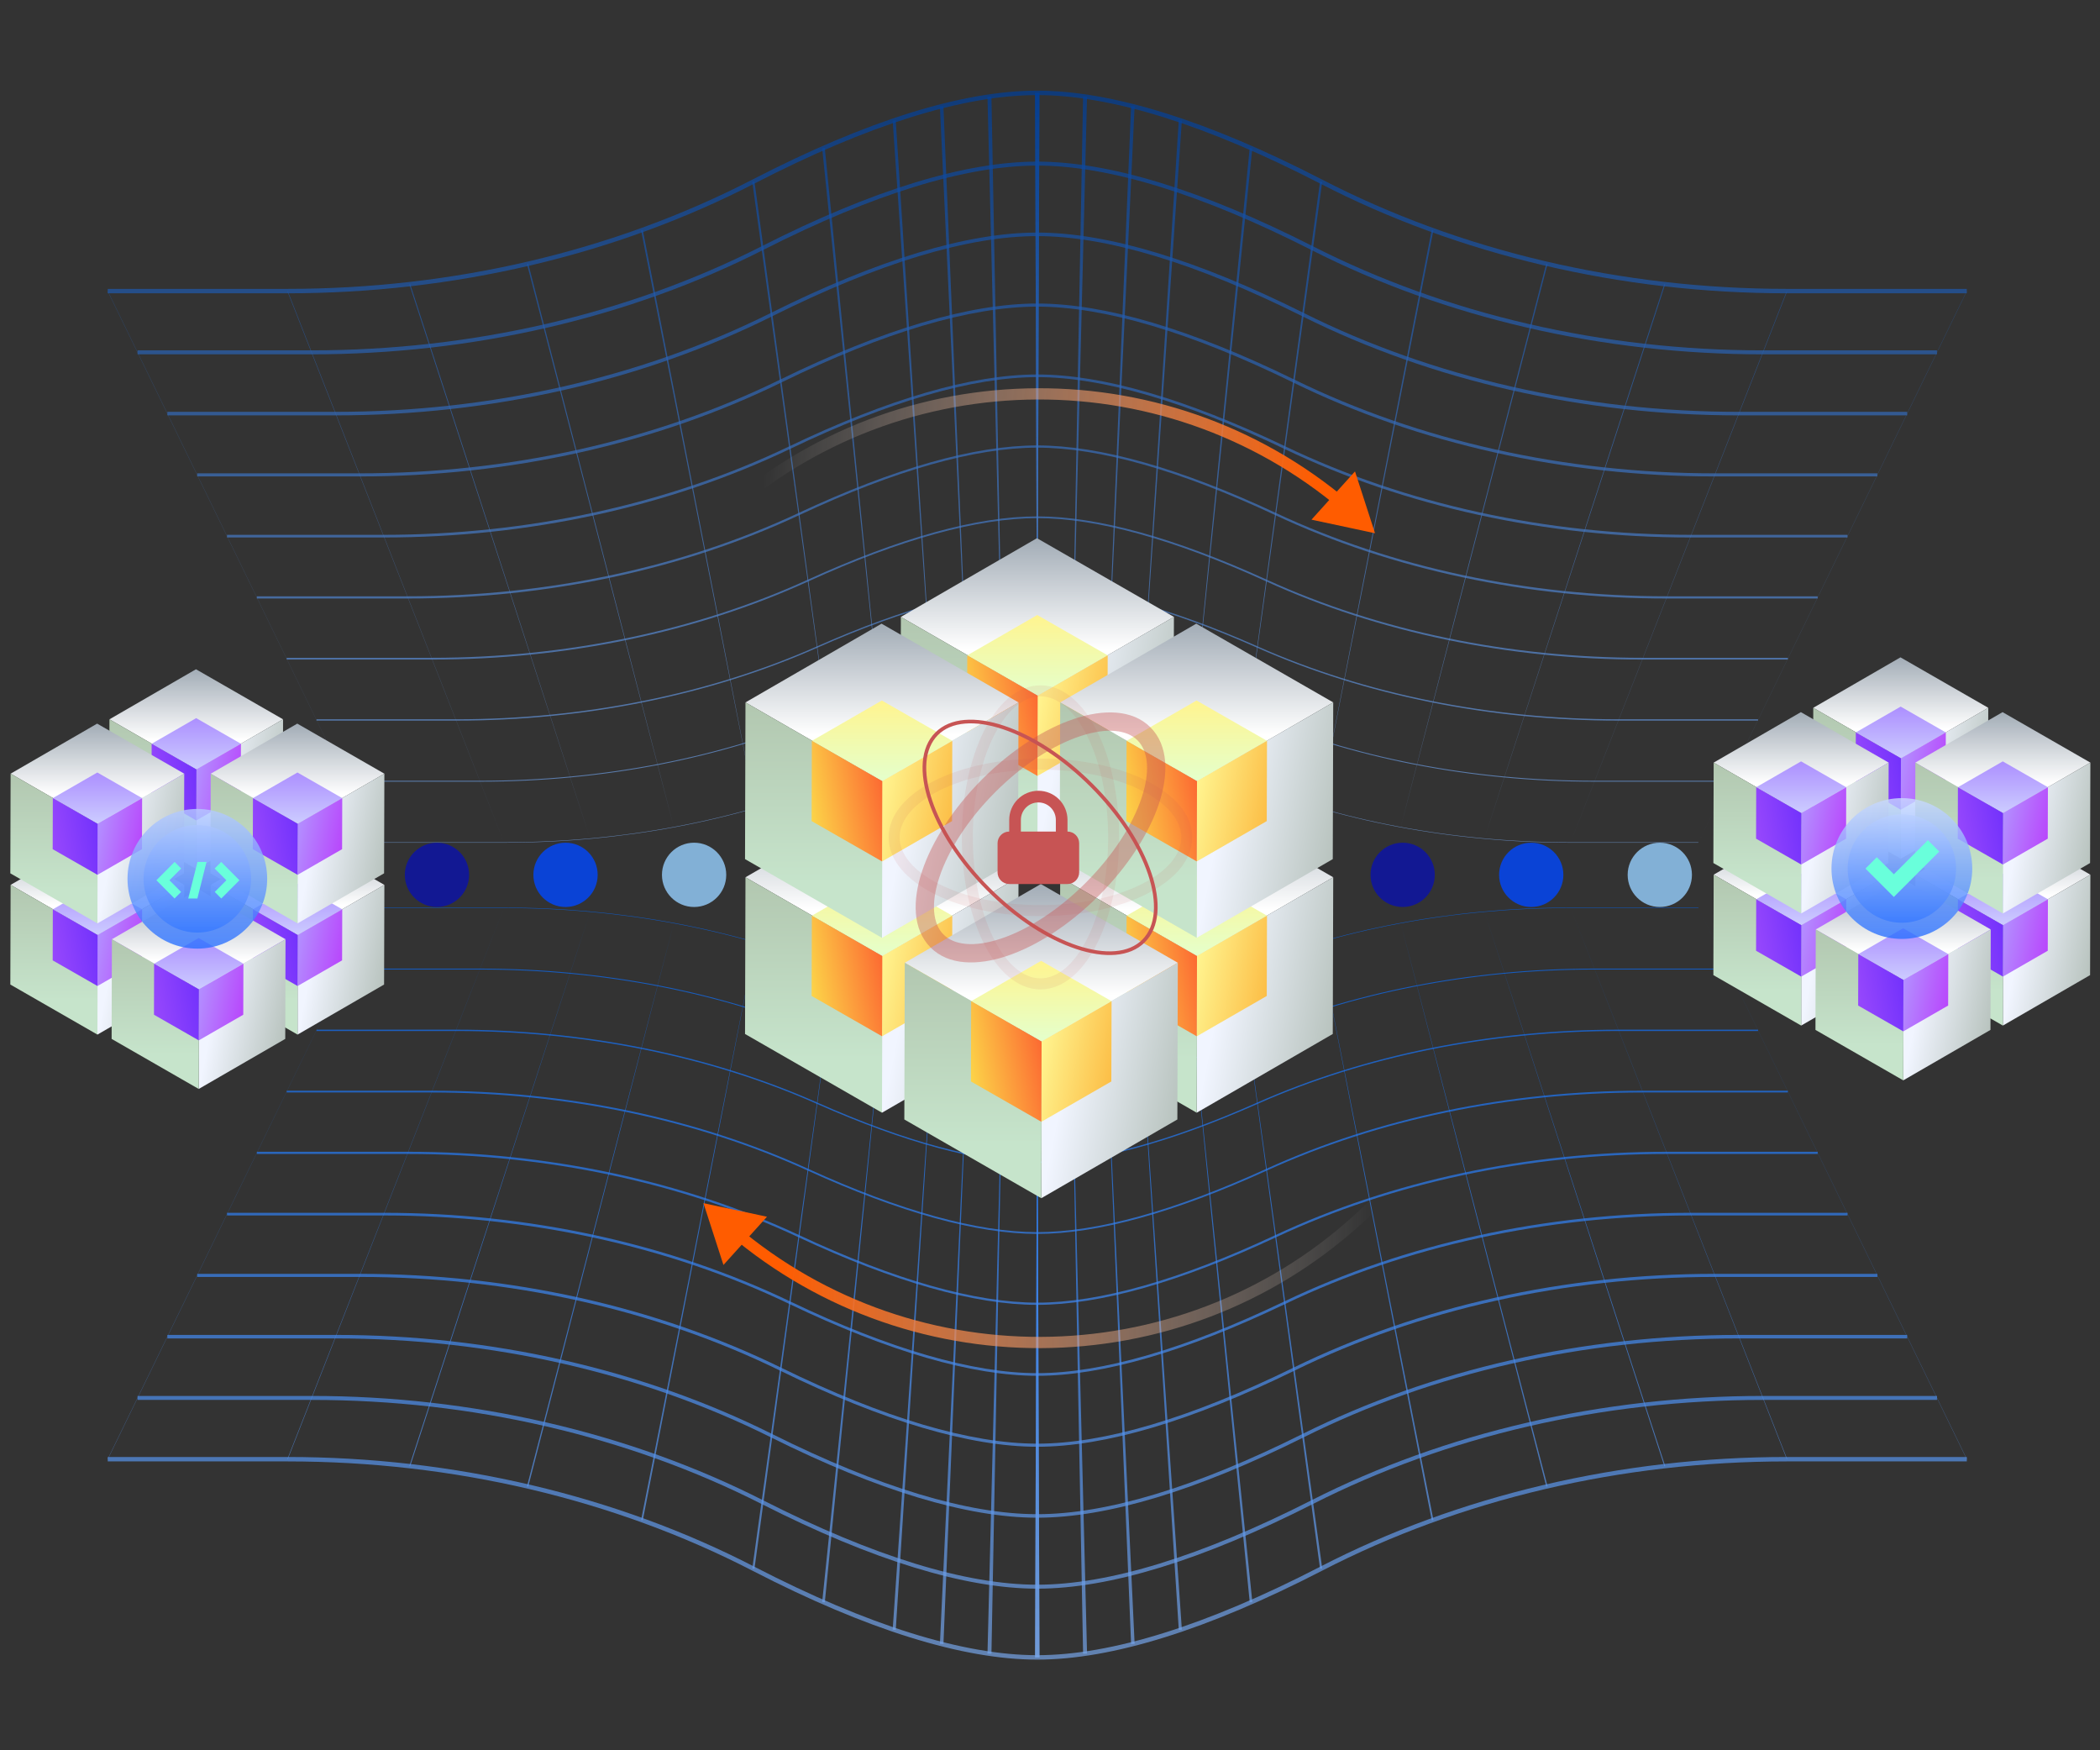 <svg width="1830" height="1525" viewBox="0 0 1830 1525" fill="none" xmlns="http://www.w3.org/2000/svg">
<rect x="0" y="0" width="1830" height="1525" fill="#333333" stroke="none"/>
<path d="M903.91 1446C838.833 1446 755.303 1419.93 655.635 1368.5C534.951 1306.23 394.884 1273.31 250.582 1273.31H93.887V1269.46H250.582C322.58 1269.46 394.102 1277.71 463.153 1293.96C532.005 1310.17 597.357 1334.09 657.393 1365.08C756.508 1416.22 839.447 1442.15 903.91 1442.15C968.365 1442.15 1051.3 1416.22 1150.43 1365.08C1210.47 1334.09 1275.82 1310.17 1344.67 1293.96C1413.73 1277.7 1485.24 1269.46 1557.24 1269.46H1713.93V1273.31H1557.24C1412.94 1273.31 1272.87 1306.22 1152.18 1368.5C1052.52 1419.93 968.987 1446 903.91 1446Z" fill="url(#paint0_linear_2839_25251)" fill-opacity="0.699"/>
<path d="M903.91 1384.18C840.944 1384.18 760.122 1359.35 663.669 1310.4C546.837 1251.09 411.236 1219.73 271.537 1219.73H119.868V1216.27H271.537C341.21 1216.27 410.422 1224.12 477.248 1239.6C543.875 1255.03 607.125 1277.81 665.227 1307.31C761.188 1356.02 841.489 1380.73 903.902 1380.73C966.316 1380.73 1046.62 1356.03 1142.58 1307.31C1200.68 1277.81 1263.92 1255.04 1330.56 1239.6C1397.38 1224.13 1466.59 1216.27 1536.27 1216.27H1687.94V1219.73H1536.27C1396.57 1219.73 1260.97 1251.09 1144.14 1310.4C1047.7 1359.35 966.869 1384.18 903.91 1384.18Z" fill="url(#paint1_linear_2839_25251)" fill-opacity="0.699"/>
<path d="M903.91 1322.36C843.061 1322.36 764.933 1298.79 671.703 1252.29C558.723 1195.94 427.595 1166.16 292.5 1166.16H145.858V1163.09H292.5C428.063 1163.09 559.667 1192.98 673.069 1249.54C765.869 1295.82 843.537 1319.29 903.902 1319.29C964.275 1319.29 1041.94 1295.82 1134.74 1249.54C1248.14 1192.98 1379.74 1163.09 1515.3 1163.09H1661.95V1166.16H1515.3C1380.21 1166.16 1249.08 1195.94 1136.1 1252.29C1042.89 1298.79 964.759 1322.36 903.91 1322.36Z" fill="url(#paint2_linear_2839_25251)" fill-opacity="0.699"/>
<path d="M903.91 1260.54C845.172 1260.54 769.752 1238.22 679.737 1194.18C570.601 1140.8 443.947 1112.58 313.464 1112.58H171.847V1109.89H313.464C444.354 1109.89 571.422 1138.2 680.919 1191.76C770.557 1235.61 845.586 1257.84 903.91 1257.84C962.234 1257.84 1037.26 1235.6 1126.9 1191.76C1236.4 1138.2 1363.46 1109.89 1494.36 1109.89H1635.97V1112.58H1494.36C1363.87 1112.58 1237.21 1140.79 1128.08 1194.18C1038.07 1238.22 962.648 1260.54 903.91 1260.54Z" fill="url(#paint3_linear_2839_25251)" fill-opacity="0.699"/>
<path d="M903.91 1198.72C847.282 1198.72 774.563 1177.65 687.771 1136.08C582.495 1085.66 460.306 1059.01 334.427 1059.01H197.844V1056.7H334.427C460.651 1056.7 583.178 1083.43 688.761 1134C775.238 1175.41 847.627 1196.41 903.91 1196.41C960.193 1196.41 1032.58 1175.42 1119.06 1134C1224.65 1083.43 1347.18 1056.7 1473.39 1056.7H1609.98V1059.01H1473.39C1347.51 1059.01 1225.33 1085.66 1120.05 1136.08C1033.26 1177.65 960.538 1198.72 903.91 1198.72Z" fill="url(#paint4_linear_2839_25251)" fill-opacity="0.699"/>
<path d="M903.91 1136.9C849.392 1136.9 779.374 1117.07 695.797 1077.98C594.373 1030.53 476.658 1005.44 355.39 1005.44H223.825V1003.52H355.383C476.934 1003.52 594.925 1028.67 696.603 1076.24C779.926 1115.22 849.668 1134.99 903.91 1134.99C958.144 1134.99 1027.89 1115.22 1111.21 1076.24C1212.89 1028.67 1330.88 1003.52 1452.43 1003.52H1583.99V1005.44H1452.43C1331.15 1005.44 1213.45 1030.53 1112.02 1077.98C1028.45 1117.07 958.428 1136.9 903.91 1136.9Z" fill="url(#paint5_linear_2839_25251)" fill-opacity="0.699"/>
<path d="M903.91 1075.09C851.502 1075.09 784.177 1056.51 703.823 1019.87C606.251 975.378 493.009 951.865 376.346 951.865H249.814V950.326H376.346C493.224 950.326 606.68 973.886 704.452 1018.47C784.615 1055.01 851.717 1073.55 903.902 1073.55C956.088 1073.55 1023.2 1055.02 1103.35 1018.47C1201.12 973.894 1314.58 950.326 1431.46 950.326H1557.99V951.865H1431.46C1314.8 951.865 1201.55 975.378 1103.98 1019.87C1023.64 1056.5 956.318 1075.09 903.91 1075.09Z" fill="url(#paint6_linear_2839_25251)" fill-opacity="0.699"/>
<path d="M903.91 1013.26C853.604 1013.26 788.988 995.93 711.842 961.756C618.121 920.237 509.361 898.292 397.309 898.292H275.804V897.139H397.309C509.522 897.139 618.444 919.121 712.31 960.702C789.303 994.815 853.773 1012.11 903.91 1012.11C954.047 1012.11 1018.52 994.807 1095.51 960.702C1189.38 919.121 1298.3 897.139 1410.51 897.139H1532.02V898.292H1410.51C1298.46 898.292 1189.69 920.237 1095.97 961.756C1018.83 995.93 954.208 1013.26 903.91 1013.26Z" fill="url(#paint7_linear_2839_25251)" fill-opacity="0.699"/>
<path d="M903.91 951.442C855.715 951.442 793.792 935.358 719.86 903.646C629.999 865.095 525.705 844.72 418.265 844.72H301.785V843.951H418.265C525.805 843.951 630.199 864.349 720.16 902.938C793.991 934.612 855.814 950.672 903.902 950.672C951.991 950.672 1013.81 934.612 1087.65 902.938C1177.61 864.349 1282 843.951 1389.54 843.951H1506.02V844.72H1389.54C1282.1 844.72 1177.81 865.095 1087.94 903.646C1014.03 935.358 952.105 951.442 903.91 951.442Z" fill="url(#paint8_linear_2839_25251)" fill-opacity="0.699"/>
<path d="M903.91 889.624C857.817 889.624 798.595 874.794 727.879 845.535C641.87 809.954 542.057 791.147 439.228 791.147H327.782V790.763H439.228C542.103 790.763 641.97 809.577 728.025 845.181C798.695 874.417 857.871 889.239 903.91 889.239C949.949 889.239 1009.13 874.417 1079.8 845.181C1165.85 809.584 1265.71 790.763 1368.59 790.763H1480.04V791.147H1368.59C1265.76 791.147 1165.95 809.954 1079.94 845.535C1009.22 874.787 950.003 889.624 903.91 889.624Z" fill="url(#paint9_linear_2839_25251)" fill-opacity="0.699"/>
<path d="M903.91 889.431L905.828 1444.08H901.992L903.91 889.431Z" fill="url(#paint10_linear_2839_25251)" fill-opacity="0.699"/>
<path d="M874.399 887.616L863.971 1440.88L860.526 1440.81L874.399 887.616Z" fill="url(#paint11_linear_2839_25251)" fill-opacity="0.699"/>
<path d="M844.888 882.863L822.137 1432.45L819.075 1432.31L844.888 882.863Z" fill="url(#paint12_linear_2839_25251)" fill-opacity="0.699"/>
<path d="M815.377 875.971L780.586 1420.13L777.901 1419.94L815.377 875.971Z" fill="url(#paint13_linear_2839_25251)" fill-opacity="0.699"/>
<path d="M771.662 862.372L718.763 1396.1L716.469 1395.87L771.662 862.372Z" fill="url(#paint14_linear_2839_25251)" fill-opacity="0.699"/>
<path d="M727.948 845.358L657.462 1366.92L655.566 1366.66L727.948 845.358Z" fill="url(#paint15_linear_2839_25251)" fill-opacity="0.699"/>
<path d="M658.298 821.083L560.158 1324.67L558.654 1324.37L658.298 821.083Z" fill="url(#paint16_linear_2839_25251)" fill-opacity="0.699"/>
<path d="M587.175 804.354L460.321 1295.3L459.201 1295.01L587.175 804.354Z" fill="url(#paint17_linear_2839_25251)" fill-opacity="0.699"/>
<path d="M514.272 794.355L357.424 1277.58L356.695 1277.34L514.272 794.355Z" fill="url(#paint18_linear_2839_25251)" fill-opacity="0.699"/>
<path d="M439.228 790.955L250.758 1271.45L250.398 1271.31L439.228 790.955Z" fill="url(#paint19_linear_2839_25251)" fill-opacity="0.699"/>
<path d="M93.795 1271.35L327.782 790.955L93.971 1271.43L93.795 1271.35Z" fill="url(#paint20_linear_2839_25251)" fill-opacity="0.699"/>
<path d="M903.91 889.431L905.828 1444.08H901.992L903.91 889.431Z" fill="url(#paint21_linear_2839_25251)" fill-opacity="0.699"/>
<path d="M933.421 887.616L947.294 1440.81L943.841 1440.88L933.421 887.616Z" fill="url(#paint22_linear_2839_25251)" fill-opacity="0.699"/>
<path d="M962.932 882.863L988.745 1432.31L985.676 1432.45L962.932 882.863Z" fill="url(#paint23_linear_2839_25251)" fill-opacity="0.699"/>
<path d="M992.444 875.971L1029.91 1419.94L1027.23 1420.13L992.444 875.971Z" fill="url(#paint24_linear_2839_25251)" fill-opacity="0.699"/>
<path d="M1036.16 862.372L1091.34 1395.87L1089.06 1396.1L1036.16 862.372Z" fill="url(#paint25_linear_2839_25251)" fill-opacity="0.699"/>
<path d="M1079.86 845.358L1152.25 1366.66L1150.35 1366.92L1079.86 845.358Z" fill="url(#paint26_linear_2839_25251)" fill-opacity="0.699"/>
<path d="M1149.51 821.083L1249.17 1324.37L1247.66 1324.67L1149.51 821.083Z" fill="url(#paint27_linear_2839_25251)" fill-opacity="0.699"/>
<path d="M1220.65 804.354L1348.61 1295.01L1347.5 1295.3L1220.65 804.354Z" fill="url(#paint28_linear_2839_25251)" fill-opacity="0.699"/>
<path d="M1293.54 794.355L1451.12 1277.34L1450.39 1277.58L1293.54 794.355Z" fill="url(#paint29_linear_2839_25251)" fill-opacity="0.699"/>
<path d="M1368.59 790.955L1557.41 1271.31L1557.06 1271.45L1368.59 790.955Z" fill="url(#paint30_linear_2839_25251)" fill-opacity="0.699"/>
<path d="M1713.85 1271.43L1480.04 790.955L1714.02 1271.35L1713.85 1271.43Z" fill="url(#paint31_linear_2839_25251)" fill-opacity="0.699"/>
<path d="M903.891 79C968.967 79 1052.5 105.075 1152.17 156.501C1272.85 218.773 1412.92 251.693 1557.22 251.693H1713.91V255.539H1557.22C1485.22 255.539 1413.7 247.294 1344.65 231.041C1275.8 214.835 1210.44 190.906 1150.41 159.924C1051.29 108.782 968.353 82.846 903.891 82.846C839.436 82.846 756.496 108.782 657.373 159.924C597.33 190.906 531.978 214.835 463.134 231.041C394.075 247.301 322.56 255.539 250.563 255.539H93.868V251.693H250.563C394.865 251.693 534.932 218.781 655.616 156.501C755.284 105.075 838.814 79 903.891 79Z" fill="url(#paint32_linear_2839_25251)" fill-opacity="0.699"/>
<path d="M903.891 140.818C966.857 140.818 1047.68 165.647 1144.13 214.604C1260.96 273.914 1396.56 305.266 1536.26 305.266H1687.93V308.727H1536.26C1466.59 308.727 1397.38 300.881 1330.55 285.398C1263.93 269.969 1200.68 247.186 1142.57 217.688C1046.61 168.977 966.312 144.271 903.898 144.271C841.484 144.271 761.177 168.969 665.223 217.688C607.121 247.186 543.879 269.961 477.245 285.398C410.419 300.874 341.206 308.727 271.533 308.727H119.865V305.266H271.533C411.232 305.266 546.833 273.914 663.665 214.604C760.102 165.647 840.932 140.818 903.891 140.818Z" fill="url(#paint33_linear_2839_25251)" fill-opacity="0.699"/>
<path d="M903.891 202.636C964.739 202.636 1042.87 226.211 1136.1 272.707C1249.08 329.056 1380.21 358.838 1515.3 358.838H1661.94V361.915H1515.3C1379.74 361.915 1248.13 332.017 1134.73 275.46C1041.93 229.18 964.263 205.712 903.898 205.712C843.525 205.712 765.865 229.18 673.065 275.46C559.662 332.017 428.059 361.915 292.497 361.915H145.854V358.838H292.497C427.591 358.838 558.719 329.056 671.699 272.707C764.913 226.211 843.042 202.636 903.891 202.636Z" fill="url(#paint34_linear_2839_25251)" fill-opacity="0.699"/>
<path d="M903.891 264.461C962.629 264.461 1038.05 286.783 1128.06 330.817C1237.2 384.197 1363.85 412.418 1494.34 412.418H1635.95V415.11H1494.34C1363.45 415.11 1236.38 386.797 1126.88 333.24C1037.24 289.39 962.215 267.161 903.891 267.161C845.567 267.161 770.538 289.398 680.899 333.24C571.402 386.805 444.342 415.11 313.444 415.11H171.835V412.418H313.444C443.935 412.418 570.589 384.205 679.718 330.817C769.732 286.783 845.152 264.461 903.891 264.461Z" fill="url(#paint35_linear_2839_25251)" fill-opacity="0.699"/>
<path d="M903.891 326.279C960.519 326.279 1033.24 347.354 1120.03 388.92C1225.31 439.339 1347.49 465.991 1473.37 465.991H1609.96V468.298H1473.37C1347.15 468.298 1224.62 441.57 1119.04 391.005C1032.56 349.593 960.174 328.587 903.891 328.587C847.608 328.587 775.219 349.585 688.741 391.005C583.15 441.57 460.625 468.298 334.408 468.298H197.825V465.991H334.408C460.287 465.991 582.475 439.339 687.752 388.92C774.543 347.354 847.262 326.279 903.891 326.279Z" fill="url(#paint36_linear_2839_25251)" fill-opacity="0.699"/>
<path d="M903.891 388.097C958.409 388.097 1028.43 407.926 1112 447.023C1213.43 494.473 1331.14 519.555 1452.41 519.555H1583.98V521.478H1452.42C1330.87 521.478 1212.88 496.334 1111.2 448.761C1027.87 409.78 958.133 390.012 903.891 390.012C849.657 390.012 779.907 409.78 696.591 448.761C594.913 496.334 476.922 521.478 355.371 521.478H223.814V519.555H355.371C476.646 519.555 594.353 494.473 695.786 447.023C779.355 407.926 849.373 388.097 903.891 388.097Z" fill="url(#paint37_linear_2839_25251)" fill-opacity="0.699"/>
<path d="M903.891 449.915C956.299 449.915 1023.62 468.49 1103.98 505.133C1201.55 549.622 1314.79 573.135 1431.46 573.135H1557.99V574.674H1431.46C1314.58 574.674 1201.12 551.114 1103.35 506.533C1023.19 469.99 956.084 451.453 903.898 451.453C851.713 451.453 784.603 469.982 704.449 506.533C606.677 551.106 493.22 574.674 376.342 574.674H249.811V573.135H376.342C493.005 573.135 606.247 549.622 703.819 505.133C784.165 468.498 851.483 449.915 903.891 449.915Z" fill="url(#paint38_linear_2839_25251)" fill-opacity="0.699"/>
<path d="M903.891 511.741C954.196 511.741 1018.81 529.07 1095.96 563.244C1189.68 604.763 1298.44 626.708 1410.49 626.708H1532V627.862H1410.49C1298.28 627.862 1189.36 605.879 1095.49 564.298C1018.5 530.185 954.028 512.894 903.891 512.894C853.754 512.894 789.283 530.193 712.29 564.298C618.424 605.879 509.503 627.862 397.29 627.862H275.784V626.708H397.29C509.342 626.708 618.109 604.763 711.83 563.244C788.969 529.07 853.593 511.741 903.891 511.741Z" fill="url(#paint39_linear_2839_25251)" fill-opacity="0.699"/>
<path d="M903.891 573.558C952.086 573.558 1014.01 589.642 1087.94 621.354C1177.8 659.905 1282.1 680.28 1389.54 680.28H1506.02V681.049H1389.54C1282 681.049 1177.6 660.651 1087.64 622.062C1013.81 590.388 951.986 574.328 903.898 574.328C855.81 574.328 793.987 590.388 720.156 622.062C630.195 660.651 525.801 681.049 418.261 681.049H301.781V680.28H418.261C525.701 680.28 629.987 659.905 719.856 621.354C793.772 589.642 855.695 573.558 903.891 573.558Z" fill="url(#paint40_linear_2839_25251)" fill-opacity="0.699"/>
<path d="M903.891 635.376C949.984 635.376 1009.21 650.206 1079.92 679.465C1165.93 715.046 1265.74 733.853 1368.57 733.853H1480.02V734.237H1368.57C1265.7 734.237 1165.83 715.423 1079.78 679.819C1009.11 650.583 949.93 635.761 903.891 635.761C857.852 635.761 798.676 650.583 728.005 679.819C641.95 715.416 542.091 734.237 439.208 734.237H327.763V733.853H439.208C542.037 733.853 641.85 715.046 727.859 679.465C798.576 650.213 857.798 635.376 903.891 635.376Z" fill="url(#paint41_linear_2839_25251)" fill-opacity="0.699"/>
<path d="M903.891 635.569L901.972 80.923H905.809L903.891 635.569Z" fill="url(#paint42_linear_2839_25251)" fill-opacity="0.699"/>
<path d="M933.402 637.384L943.83 84.123L947.275 84.192L933.402 637.384Z" fill="url(#paint43_linear_2839_25251)" fill-opacity="0.699"/>
<path d="M962.913 642.137L985.664 92.553L988.726 92.691L962.913 642.137Z" fill="url(#paint44_linear_2839_25251)" fill-opacity="0.699"/>
<path d="M992.424 649.029L1027.21 104.875L1029.9 105.059L992.424 649.029Z" fill="url(#paint45_linear_2839_25251)" fill-opacity="0.699"/>
<path d="M1036.14 662.628L1089.04 128.896L1091.33 129.127L1036.14 662.628Z" fill="url(#paint46_linear_2839_25251)" fill-opacity="0.699"/>
<path d="M1079.85 679.642L1150.34 158.078L1152.23 158.339L1079.85 679.642Z" fill="url(#paint47_linear_2839_25251)" fill-opacity="0.699"/>
<path d="M1149.5 703.917L1247.64 200.328L1249.15 200.628L1149.5 703.917Z" fill="url(#paint48_linear_2839_25251)" fill-opacity="0.699"/>
<path d="M1220.63 720.646L1347.48 229.703L1348.6 229.995L1220.63 720.646Z" fill="url(#paint49_linear_2839_25251)" fill-opacity="0.699"/>
<path d="M1293.53 730.645L1450.38 247.424L1451.11 247.663L1293.53 730.645Z" fill="url(#paint50_linear_2839_25251)" fill-opacity="0.699"/>
<path d="M1368.57 734.045L1557.04 253.547L1557.4 253.685L1368.57 734.045Z" fill="url(#paint51_linear_2839_25251)" fill-opacity="0.699"/>
<path d="M1714.01 253.655L1480.02 734.045L1713.83 253.57L1714.01 253.655Z" fill="url(#paint52_linear_2839_25251)" fill-opacity="0.699"/>
<path d="M903.891 635.569L901.972 80.923H905.809L903.891 635.569Z" fill="url(#paint53_linear_2839_25251)" fill-opacity="0.699"/>
<path d="M874.38 637.384L860.506 84.192L863.959 84.123L874.38 637.384Z" fill="url(#paint54_linear_2839_25251)" fill-opacity="0.699"/>
<path d="M844.868 642.137L819.056 92.691L822.125 92.553L844.868 642.137Z" fill="url(#paint55_linear_2839_25251)" fill-opacity="0.699"/>
<path d="M815.357 649.029L777.889 105.059L780.567 104.875L815.357 649.029Z" fill="url(#paint56_linear_2839_25251)" fill-opacity="0.699"/>
<path d="M771.643 662.628L716.457 129.127L718.744 128.896L771.643 662.628Z" fill="url(#paint57_linear_2839_25251)" fill-opacity="0.699"/>
<path d="M727.936 679.642L655.547 158.339L657.45 158.078L727.936 679.642Z" fill="url(#paint58_linear_2839_25251)" fill-opacity="0.699"/>
<path d="M658.286 703.917L558.634 200.628L560.138 200.328L658.286 703.917Z" fill="url(#paint59_linear_2839_25251)" fill-opacity="0.699"/>
<path d="M587.156 720.646L459.189 229.995L460.302 229.703L587.156 720.646Z" fill="url(#paint60_linear_2839_25251)" fill-opacity="0.699"/>
<path d="M514.26 730.645L356.683 247.663L357.412 247.424L514.26 730.645Z" fill="url(#paint61_linear_2839_25251)" fill-opacity="0.699"/>
<path d="M439.208 734.045L250.386 253.685L250.739 253.547L439.208 734.045Z" fill="url(#paint62_linear_2839_25251)" fill-opacity="0.699"/>
<path d="M93.952 253.57L327.763 734.045L93.783 253.655L93.952 253.57Z" fill="url(#paint63_linear_2839_25251)" fill-opacity="0.699"/>
<path d="M160.554 770.985L85.151 814.623L9.248 770.985L84.651 727.365L160.554 770.985V770.985Z" fill="url(#paint64_linear_2839_25251)"/>
<path d="M160.306 857.815L84.902 901.435V814.67L160.555 770.984L160.306 857.815Z" fill="url(#paint65_linear_2839_25251)"/>
<path d="M85.153 814.621L84.903 901.435L9 857.815L9.25 770.984L85.153 814.621V814.621Z" fill="url(#paint66_linear_2839_25251)"/>
<path d="M123.854 792.281L85.075 814.632L46.039 792.281L84.818 769.939L123.854 792.281V792.281Z" fill="url(#paint67_linear_2839_25251)"/>
<path d="M123.722 836.752L84.943 859.094V814.653L123.851 792.277L123.722 836.752Z" fill="url(#paint68_linear_2839_25251)"/>
<path d="M85.07 814.628L84.942 859.094L45.906 836.752L46.035 792.277L85.07 814.628V814.628Z" fill="url(#paint69_linear_2839_25251)"/>
<path d="M334.953 770.985L259.549 814.623L183.646 770.985L259.05 727.365L334.953 770.985V770.985Z" fill="url(#paint70_linear_2839_25251)"/>
<path d="M334.704 857.815L259.301 901.435V814.67L334.954 770.984L334.704 857.815Z" fill="url(#paint71_linear_2839_25251)"/>
<path d="M259.551 814.621L259.301 901.435L183.398 857.815L183.648 770.984L259.551 814.621V814.621Z" fill="url(#paint72_linear_2839_25251)"/>
<path d="M298.248 792.281L259.469 814.632L220.434 792.281L259.213 769.939L298.248 792.281V792.281Z" fill="url(#paint73_linear_2839_25251)"/>
<path d="M298.117 836.752L259.338 859.094V814.653L298.245 792.277L298.117 836.752Z" fill="url(#paint74_linear_2839_25251)"/>
<path d="M259.465 814.628L259.337 859.094L220.301 836.752L220.429 792.277L259.465 814.628V814.628Z" fill="url(#paint75_linear_2839_25251)"/>
<path d="M246.675 626.737L171.272 670.375L95.369 626.737L170.773 583.117L246.675 626.737V626.737Z" fill="url(#paint76_linear_2839_25251)"/>
<path d="M246.429 713.568L171.025 757.188V670.422L246.679 626.736L246.429 713.568Z" fill="url(#paint77_linear_2839_25251)"/>
<path d="M171.274 670.374L171.024 757.188L95.121 713.568L95.371 626.736L171.274 670.374V670.374Z" fill="url(#paint78_linear_2839_25251)"/>
<path d="M209.971 648.034L171.192 670.385L132.156 648.034L170.935 625.692L209.971 648.034V648.034Z" fill="url(#paint79_linear_2839_25251)"/>
<path d="M209.841 692.506L171.062 714.848V670.407L209.97 648.031L209.841 692.506Z" fill="url(#paint80_linear_2839_25251)"/>
<path d="M171.19 670.382L171.061 714.848L132.025 692.506L132.154 648.031L171.19 670.382V670.382Z" fill="url(#paint81_linear_2839_25251)"/>
<path d="M160.554 674.098L85.151 717.735L9.248 674.098L84.651 630.478L160.554 674.098V674.098Z" fill="url(#paint82_linear_2839_25251)"/>
<path d="M160.306 760.928L84.902 804.548V717.783L160.555 674.096L160.306 760.928Z" fill="url(#paint83_linear_2839_25251)"/>
<path d="M85.153 717.734L84.903 804.548L9 760.928L9.25 674.096L85.153 717.734V717.734Z" fill="url(#paint84_linear_2839_25251)"/>
<path d="M123.854 695.395L85.075 717.746L46.039 695.395L84.818 673.053L123.854 695.395V695.395Z" fill="url(#paint85_linear_2839_25251)"/>
<path d="M123.722 739.866L84.943 762.208V717.767L123.851 695.391L123.722 739.866Z" fill="url(#paint86_linear_2839_25251)"/>
<path d="M85.07 717.742L84.942 762.208L45.906 739.866L46.035 695.391L85.07 717.742V717.742Z" fill="url(#paint87_linear_2839_25251)"/>
<path d="M248.82 818.353L173.417 861.991L97.514 818.353L172.917 774.733L248.82 818.353V818.353Z" fill="url(#paint88_linear_2839_25251)"/>
<path d="M248.571 905.184L173.168 948.804V862.038L248.821 818.352L248.571 905.184Z" fill="url(#paint89_linear_2839_25251)"/>
<path d="M173.418 861.99L173.168 948.804L97.266 905.184L97.515 818.352L173.418 861.99V861.99Z" fill="url(#paint90_linear_2839_25251)"/>
<path d="M212.119 839.648L173.34 861.999L134.305 839.648L173.084 817.306L212.119 839.648V839.648Z" fill="url(#paint91_linear_2839_25251)"/>
<path d="M211.986 884.124L173.207 906.466V862.025L212.114 839.649L211.986 884.124Z" fill="url(#paint92_linear_2839_25251)"/>
<path d="M173.336 862L173.208 906.466L134.172 884.124L134.3 839.649L173.336 862V862Z" fill="url(#paint93_linear_2839_25251)"/>
<path d="M334.953 674.098L259.549 717.735L183.646 674.098L259.05 630.477L334.953 674.098V674.098Z" fill="url(#paint94_linear_2839_25251)"/>
<path d="M334.704 760.928L259.301 804.548V717.783L334.954 674.096L334.704 760.928Z" fill="url(#paint95_linear_2839_25251)"/>
<path d="M259.551 717.734L259.301 804.548L183.398 760.928L183.648 674.096L259.551 717.734V717.734Z" fill="url(#paint96_linear_2839_25251)"/>
<path d="M298.248 695.395L259.469 717.746L220.434 695.395L259.213 673.053L298.248 695.395V695.395Z" fill="url(#paint97_linear_2839_25251)"/>
<path d="M298.117 739.866L259.338 762.208V717.767L298.245 695.391L298.117 739.866Z" fill="url(#paint98_linear_2839_25251)"/>
<path d="M259.465 717.742L259.337 762.208L220.301 739.866L220.429 695.391L259.465 717.742V717.742Z" fill="url(#paint99_linear_2839_25251)"/>
<path opacity="0.8" d="M125.107 765.671C125.107 739.789 146.089 718.807 171.971 718.807V718.807C197.853 718.807 218.835 739.789 218.835 765.671V765.671C218.835 791.553 197.853 812.535 171.971 812.535V812.535C146.089 812.535 125.107 791.553 125.107 765.671V765.671Z" fill="url(#paint100_linear_2839_25251)"/>
<path opacity="0.8" d="M111.119 765.672C111.119 732.063 138.364 704.819 171.972 704.819V704.819C205.58 704.819 232.825 732.063 232.825 765.672V765.672C232.825 799.28 205.58 826.525 171.972 826.525V826.525C138.364 826.525 111.119 799.28 111.119 765.672V765.672Z" fill="url(#paint101_linear_2839_25251)"/>
<path fill-rule="evenodd" clip-rule="evenodd" d="M152.096 782.844L136.299 766.956L152.179 750.985L157.87 756.708L147.68 766.956L157.787 777.121L152.096 782.844ZM192.842 782.844L187.151 777.121L197.258 766.956L187.069 756.708L192.759 750.985L208.639 766.956L192.842 782.844ZM164.031 782.848H171.996L179.961 750.985H172.114L164.031 782.848Z" fill="#69FFDB"/>
<path d="M887.562 764.348L768.988 832.97L649.629 764.348L768.203 695.755L887.562 764.348V764.348Z" fill="url(#paint102_linear_2839_25251)"/>
<path d="M887.174 900.894L768.6 969.488V833.047L887.566 764.349L887.174 900.894Z" fill="url(#paint103_linear_2839_25251)"/>
<path d="M768.99 832.97L768.598 969.488L649.238 900.894L649.631 764.349L768.99 832.97V832.97Z" fill="url(#paint104_linear_2839_25251)"/>
<path d="M829.846 797.834L768.865 832.982L707.48 797.834L768.461 762.701L829.846 797.834V797.834Z" fill="url(#paint105_linear_2839_25251)"/>
<path d="M829.641 867.774L768.66 902.907V833.023L829.843 797.836L829.641 867.774Z" fill="url(#paint106_linear_2839_25251)"/>
<path d="M768.86 832.984L768.658 902.907L707.273 867.774L707.475 797.836L768.86 832.984V832.984Z" fill="url(#paint107_linear_2839_25251)"/>
<path d="M1161.81 764.348L1043.23 832.97L923.875 764.348L1042.45 695.755L1161.81 764.348V764.348Z" fill="url(#paint108_linear_2839_25251)"/>
<path d="M1161.42 900.894L1042.85 969.488V833.047L1161.81 764.349L1161.42 900.894Z" fill="url(#paint109_linear_2839_25251)"/>
<path d="M1043.24 832.97L1042.84 969.488L923.484 900.894L923.877 764.349L1043.24 832.97V832.97Z" fill="url(#paint110_linear_2839_25251)"/>
<path d="M1104.09 797.834L1043.11 832.982L981.729 797.834L1042.71 762.701L1104.09 797.834V797.834Z" fill="url(#paint111_linear_2839_25251)"/>
<path d="M1103.89 867.774L1042.91 902.907V833.023L1104.09 797.836L1103.89 867.774Z" fill="url(#paint112_linear_2839_25251)"/>
<path d="M1043.11 832.984L1042.91 902.907L981.521 867.774L981.723 797.836L1043.11 832.984V832.984Z" fill="url(#paint113_linear_2839_25251)"/>
<path d="M1022.99 537.506L904.412 606.128L785.053 537.506L903.627 468.912L1022.99 537.506V537.506Z" fill="url(#paint114_linear_2839_25251)"/>
<path d="M1022.6 674.052L904.023 742.645V606.204L1022.99 537.506L1022.6 674.052Z" fill="url(#paint115_linear_2839_25251)"/>
<path d="M904.414 606.128L904.021 742.645L784.662 674.052L785.055 537.506L904.414 606.128V606.128Z" fill="url(#paint116_linear_2839_25251)"/>
<path d="M965.268 570.994L904.287 606.142L842.902 570.994L903.883 535.861L965.268 570.994V570.994Z" fill="url(#paint117_linear_2839_25251)"/>
<path d="M965.067 640.932L904.086 676.065V606.181L965.269 570.994L965.067 640.932Z" fill="url(#paint118_linear_2839_25251)"/>
<path d="M904.286 606.142L904.084 676.065L842.699 640.932L842.901 570.994L904.286 606.142V606.142Z" fill="url(#paint119_linear_2839_25251)"/>
<path d="M887.562 611.991L768.988 680.613L649.629 611.991L768.203 543.397L887.562 611.991V611.991Z" fill="url(#paint120_linear_2839_25251)"/>
<path d="M887.174 748.537L768.6 817.131V680.69L887.566 611.992L887.174 748.537Z" fill="url(#paint121_linear_2839_25251)"/>
<path d="M768.99 680.613L768.598 817.131L649.238 748.537L649.631 611.992L768.99 680.613V680.613Z" fill="url(#paint122_linear_2839_25251)"/>
<path d="M829.846 645.479L768.865 680.627L707.48 645.479L768.461 610.346L829.846 645.479V645.479Z" fill="url(#paint123_linear_2839_25251)"/>
<path d="M829.641 715.417L768.66 750.551V680.666L829.843 645.479L829.641 715.417Z" fill="url(#paint124_linear_2839_25251)"/>
<path d="M768.86 680.627L768.658 750.551L707.273 715.417L707.475 645.479L768.86 680.627V680.627Z" fill="url(#paint125_linear_2839_25251)"/>
<path d="M1026.37 838.836L907.801 907.458L788.441 838.836L907.015 770.243L1026.37 838.836V838.836Z" fill="url(#paint126_linear_2839_25251)"/>
<path d="M1025.99 975.382L907.412 1043.98V907.535L1026.38 838.837L1025.99 975.382Z" fill="url(#paint127_linear_2839_25251)"/>
<path d="M907.803 907.458L907.41 1043.98L788.051 975.382L788.443 838.837L907.803 907.458V907.458Z" fill="url(#paint128_linear_2839_25251)"/>
<path d="M968.659 872.322L907.678 907.47L846.293 872.322L907.274 837.189L968.659 872.322V872.322Z" fill="url(#paint129_linear_2839_25251)"/>
<path d="M968.454 942.26L907.473 977.394V907.509L968.656 872.322L968.454 942.26Z" fill="url(#paint130_linear_2839_25251)"/>
<path d="M907.673 907.47L907.471 977.394L846.086 942.26L846.288 872.322L907.673 907.47V907.47Z" fill="url(#paint131_linear_2839_25251)"/>
<path d="M1161.81 611.986L1043.23 680.607L923.875 611.986L1042.45 543.392L1161.81 611.986V611.986Z" fill="url(#paint132_linear_2839_25251)"/>
<path d="M1161.42 748.532L1042.85 817.125V680.684L1161.81 611.986L1161.42 748.532Z" fill="url(#paint133_linear_2839_25251)"/>
<path d="M1043.24 680.608L1042.84 817.125L923.484 748.532L923.877 611.986L1043.24 680.608V680.608Z" fill="url(#paint134_linear_2839_25251)"/>
<path d="M1104.09 645.474L1043.11 680.622L981.729 645.474L1042.71 610.34L1104.09 645.474V645.474Z" fill="url(#paint135_linear_2839_25251)"/>
<path d="M1103.89 715.412L1042.91 750.545V680.661L1104.09 645.474L1103.89 715.412Z" fill="url(#paint136_linear_2839_25251)"/>
<path d="M1043.11 680.622L1042.91 750.545L981.521 715.412L981.723 645.474L1043.11 680.622V680.622Z" fill="url(#paint137_linear_2839_25251)"/>
<path opacity="0.1" fill-rule="evenodd" clip-rule="evenodd" d="M865.909 641.454C854.77 663.761 847.742 694.914 847.742 729.587C847.742 764.259 854.77 795.412 865.909 817.72C877.193 840.316 891.894 852.462 906.703 852.462C921.512 852.462 936.212 840.316 947.496 817.72C958.636 795.412 965.664 764.259 965.664 729.587C965.664 694.914 958.636 663.761 947.496 641.454C936.212 618.858 921.512 606.712 906.703 606.712C891.894 606.712 877.193 618.858 865.909 641.454ZM857.337 637.173C869.127 613.563 886.303 597.13 906.703 597.13C927.103 597.13 944.278 613.563 956.068 637.173C968.002 661.071 975.245 693.751 975.245 729.587C975.245 765.422 968.002 798.102 956.068 822C944.278 845.61 927.103 862.043 906.703 862.043C886.303 862.043 869.127 845.61 857.337 822C845.403 798.102 838.16 765.422 838.16 729.587C838.16 693.751 845.403 661.071 857.337 637.173Z" fill="#C75454"/>
<path opacity="0.1" fill-rule="evenodd" clip-rule="evenodd" d="M818.683 688.734C796.121 700.029 783.984 714.749 783.984 729.587C783.984 744.425 796.121 759.144 818.683 770.44C840.96 781.592 872.071 788.629 906.697 788.629C941.323 788.629 972.433 781.592 994.711 770.44C1017.27 759.144 1029.41 744.425 1029.41 729.587C1029.41 714.749 1017.27 700.029 994.711 688.734C972.433 677.581 941.323 670.545 906.697 670.545C872.071 670.545 840.96 677.581 818.683 688.734ZM814.393 680.166C838.263 668.216 870.904 660.963 906.697 660.963C942.489 660.963 975.13 668.216 999 680.166C1022.59 691.974 1038.99 709.171 1038.99 729.587C1038.99 750.003 1022.59 767.2 999 779.007C975.13 790.958 942.489 798.211 906.697 798.211C870.904 798.211 838.263 790.958 814.393 779.007C790.808 767.2 774.402 750.003 774.402 729.587C774.402 709.171 790.808 691.974 814.393 680.166Z" fill="#C75454"/>
<path fill-rule="evenodd" clip-rule="evenodd" d="M812.254 697.177C820.321 721.398 837.664 748.81 862.427 773.598C887.19 798.385 914.572 815.742 938.765 823.813C963.059 831.918 983.624 830.522 995.413 818.715C1007.2 806.908 1008.59 786.316 1000.49 761.993C992.421 737.772 975.078 710.36 950.315 685.572C925.553 660.785 898.171 643.428 873.977 635.357C849.683 627.253 829.118 628.648 817.329 640.455C805.54 652.262 804.152 672.854 812.254 697.177ZM809.226 698.188C801.005 673.505 801.968 651.32 815.072 638.196C828.176 625.071 850.332 624.101 874.986 632.325C899.742 640.584 927.535 658.251 952.572 683.312C977.609 708.374 995.261 736.198 1003.52 760.982C1011.74 785.665 1010.77 807.85 997.67 820.975C984.566 834.099 962.41 835.07 937.756 826.845C913 818.587 885.207 800.92 860.17 775.858C835.133 750.796 817.481 722.973 809.226 698.188Z" fill="#C75454"/>
<path opacity="0.4" fill-rule="evenodd" clip-rule="evenodd" d="M818.677 764.068C810.816 787.671 813.053 805.077 822.211 814.249C831.37 823.422 848.753 825.667 872.327 817.802C895.395 810.107 921.956 793.368 946.17 769.131C970.383 744.893 987.108 718.303 994.8 695.208C1002.66 671.606 1000.42 654.2 991.266 645.027C982.108 635.855 964.724 633.61 941.15 641.474C918.082 649.17 891.521 665.908 867.308 690.146C843.094 714.384 826.369 740.973 818.677 764.068ZM803.538 759.013C812.168 733.103 830.439 704.457 856.025 678.845C881.611 653.234 910.225 634.948 936.106 626.314C961.479 617.85 986.818 617.971 1002.55 633.73C1018.29 649.489 1018.4 674.859 1009.94 700.263C1001.31 726.174 983.039 754.82 957.453 780.431C931.867 806.042 903.252 824.328 877.372 832.962C851.998 841.427 826.659 841.306 810.925 825.547C795.191 809.788 795.077 784.417 803.538 759.013Z" fill="#C75454"/>
<path fill-rule="evenodd" clip-rule="evenodd" d="M879.464 724.532V714.375C879.464 707.64 882.139 701.182 886.901 696.42C891.663 691.657 898.122 688.982 904.857 688.982C911.591 688.982 918.05 691.657 922.812 696.42C927.574 701.182 930.25 707.64 930.25 714.375V724.532C932.943 724.532 935.527 725.602 937.432 727.507C939.337 729.412 940.407 731.995 940.407 734.689V760.082C940.407 762.776 939.337 765.359 937.432 767.264C935.527 769.169 932.943 770.239 930.25 770.239H879.464C876.77 770.239 874.186 769.169 872.282 767.264C870.377 765.359 869.307 762.776 869.307 760.082V734.689C869.307 731.995 870.377 729.412 872.282 727.507C874.186 725.602 876.77 724.532 879.464 724.532V724.532ZM920.092 714.375V724.532H889.621V714.375C889.621 710.334 891.226 706.459 894.083 703.602C896.941 700.744 900.816 699.139 904.857 699.139C908.897 699.139 912.773 700.744 915.63 703.602C918.487 706.459 920.092 710.334 920.092 714.375V714.375Z" fill="#C75454"/>
<path d="M1645.83 762.089L1569.83 806.071L1493.33 762.089L1569.33 718.125L1645.83 762.089V762.089Z" fill="url(#paint138_linear_2839_25251)"/>
<path d="M1645.58 849.605L1569.59 893.569V806.119L1645.84 762.088L1645.58 849.605Z" fill="url(#paint139_linear_2839_25251)"/>
<path d="M1569.84 806.07L1569.59 893.569L1493.08 849.605L1493.34 762.088L1569.84 806.07V806.07Z" fill="url(#paint140_linear_2839_25251)"/>
<path d="M1608.84 783.554L1569.76 806.081L1530.41 783.554L1569.5 761.035L1608.84 783.554V783.554Z" fill="url(#paint141_linear_2839_25251)"/>
<path d="M1608.71 828.376L1569.63 850.894V806.103L1608.84 783.55L1608.71 828.376Z" fill="url(#paint142_linear_2839_25251)"/>
<path d="M1569.75 806.078L1569.62 850.894L1530.28 828.376L1530.41 783.55L1569.75 806.078V806.078Z" fill="url(#paint143_linear_2839_25251)"/>
<path d="M1821.6 762.089L1745.61 806.071L1669.11 762.089L1745.1 718.125L1821.6 762.089V762.089Z" fill="url(#paint144_linear_2839_25251)"/>
<path d="M1821.36 849.605L1745.36 893.569V806.119L1821.61 762.088L1821.36 849.605Z" fill="url(#paint145_linear_2839_25251)"/>
<path d="M1745.61 806.07L1745.36 893.569L1668.86 849.605L1669.11 762.088L1745.61 806.07V806.07Z" fill="url(#paint146_linear_2839_25251)"/>
<path d="M1784.61 783.554L1745.53 806.081L1706.19 783.554L1745.27 761.035L1784.61 783.554V783.554Z" fill="url(#paint147_linear_2839_25251)"/>
<path d="M1784.48 828.376L1745.4 850.894V806.103L1784.61 783.55L1784.48 828.376Z" fill="url(#paint148_linear_2839_25251)"/>
<path d="M1745.53 806.078L1745.4 850.894L1706.05 828.376L1706.18 783.55L1745.53 806.078V806.078Z" fill="url(#paint149_linear_2839_25251)"/>
<path d="M1732.63 616.699L1656.64 660.681L1580.13 616.699L1656.13 572.735L1732.63 616.699V616.699Z" fill="url(#paint150_linear_2839_25251)"/>
<path d="M1732.38 704.214L1656.39 748.178V660.729L1732.64 616.698L1732.38 704.214Z" fill="url(#paint151_linear_2839_25251)"/>
<path d="M1656.64 660.68L1656.39 748.178L1579.88 704.214L1580.14 616.698L1656.64 660.68V660.68Z" fill="url(#paint152_linear_2839_25251)"/>
<path d="M1695.64 638.163L1656.55 660.69L1617.21 638.163L1656.29 615.645L1695.64 638.163V638.163Z" fill="url(#paint153_linear_2839_25251)"/>
<path d="M1695.51 682.986L1656.42 705.504V660.712L1695.64 638.16L1695.51 682.986Z" fill="url(#paint154_linear_2839_25251)"/>
<path d="M1656.55 660.687L1656.42 705.504L1617.08 682.986L1617.21 638.16L1656.55 660.687V660.687Z" fill="url(#paint155_linear_2839_25251)"/>
<path d="M1645.83 664.438L1569.83 708.42L1493.33 664.438L1569.33 620.474L1645.83 664.438V664.438Z" fill="url(#paint156_linear_2839_25251)"/>
<path d="M1645.58 751.953L1569.59 795.917V708.468L1645.84 664.437L1645.58 751.953Z" fill="url(#paint157_linear_2839_25251)"/>
<path d="M1569.84 708.419L1569.59 795.917L1493.08 751.953L1493.34 664.437L1569.84 708.419V708.419Z" fill="url(#paint158_linear_2839_25251)"/>
<path d="M1608.84 685.9L1569.76 708.427L1530.41 685.9L1569.5 663.382L1608.84 685.9V685.9Z" fill="url(#paint159_linear_2839_25251)"/>
<path d="M1608.71 730.723L1569.63 753.241V708.449L1608.84 685.897L1608.71 730.723Z" fill="url(#paint160_linear_2839_25251)"/>
<path d="M1569.75 708.424L1569.62 753.241L1530.28 730.723L1530.41 685.897L1569.75 708.424V708.424Z" fill="url(#paint161_linear_2839_25251)"/>
<path d="M1734.8 809.826L1658.8 853.808L1582.3 809.826L1658.3 765.862L1734.8 809.826V809.826Z" fill="url(#paint162_linear_2839_25251)"/>
<path d="M1734.55 897.342L1658.55 941.306V853.856L1734.8 809.825L1734.55 897.342Z" fill="url(#paint163_linear_2839_25251)"/>
<path d="M1658.8 853.807L1658.55 941.306L1582.05 897.342L1582.3 809.825L1658.8 853.807V853.807Z" fill="url(#paint164_linear_2839_25251)"/>
<path d="M1697.81 831.291L1658.72 853.818L1619.38 831.291L1658.46 808.772L1697.81 831.291V831.291Z" fill="url(#paint165_linear_2839_25251)"/>
<path d="M1697.67 876.113L1658.59 898.631V853.84L1697.8 831.287L1697.67 876.113Z" fill="url(#paint166_linear_2839_25251)"/>
<path d="M1658.72 853.815L1658.59 898.631L1619.24 876.113L1619.37 831.287L1658.72 853.815V853.815Z" fill="url(#paint167_linear_2839_25251)"/>
<path d="M1821.6 664.438L1745.61 708.42L1669.11 664.438L1745.1 620.474L1821.6 664.438V664.438Z" fill="url(#paint168_linear_2839_25251)"/>
<path d="M1821.36 751.954L1745.36 795.918V708.468L1821.61 664.437L1821.36 751.954Z" fill="url(#paint169_linear_2839_25251)"/>
<path d="M1745.61 708.419L1745.36 795.918L1668.86 751.954L1669.11 664.437L1745.61 708.419V708.419Z" fill="url(#paint170_linear_2839_25251)"/>
<path d="M1784.61 685.9L1745.53 708.427L1706.18 685.9L1745.27 663.382L1784.61 685.9V685.9Z" fill="url(#paint171_linear_2839_25251)"/>
<path d="M1784.48 730.723L1745.39 753.241V708.449L1784.61 685.897L1784.48 730.723Z" fill="url(#paint172_linear_2839_25251)"/>
<path d="M1745.52 708.424L1745.39 753.241L1706.05 730.723L1706.18 685.897L1745.52 708.424V708.424Z" fill="url(#paint173_linear_2839_25251)"/>
<path opacity="0.8" d="M1610.11 756.732C1610.11 730.646 1631.26 709.499 1657.34 709.499V709.499C1683.43 709.499 1704.58 730.646 1704.58 756.732V756.732C1704.58 782.819 1683.43 803.966 1657.34 803.966V803.966C1631.26 803.966 1610.11 782.819 1610.11 756.732V756.732Z" fill="url(#paint174_linear_2839_25251)"/>
<path opacity="0.8" d="M1596.01 756.733C1596.01 722.859 1623.47 695.4 1657.34 695.4V695.4C1691.22 695.4 1718.68 722.859 1718.68 756.733V756.733C1718.68 790.606 1691.22 818.065 1657.34 818.065V818.065C1623.47 818.065 1596.01 790.606 1596.01 756.733V756.733Z" fill="url(#paint175_linear_2839_25251)"/>
<path fill-rule="evenodd" clip-rule="evenodd" d="M1680.01 732.056L1689.9 741.945L1650.34 781.501L1640.45 771.612L1640.45 771.612L1625.62 756.778L1635.51 746.889L1650.34 761.723L1680.01 732.056Z" fill="#69FFDB"/>
<g opacity="0.8">
<circle cx="492.815" cy="762.247" r="28.01" fill="#0047FF"/>
<circle cx="604.858" cy="762.247" r="28.01" fill="#96CFFF"/>
<circle cx="380.774" cy="762.247" r="28.01" fill="#0A11AB"/>
</g>
<g opacity="0.8">
<circle cx="1334.36" cy="762.247" r="28.01" fill="#0047FF"/>
<circle cx="1446.4" cy="762.247" r="28.01" fill="#96CFFF"/>
<circle cx="1222.32" cy="762.247" r="28.01" fill="#0A11AB"/>
</g>
<path d="M1200.92 1052.52C1202.84 1050.61 1202.84 1047.51 1200.93 1045.59C1199.02 1043.67 1195.91 1043.67 1194 1045.58L1200.92 1052.52ZM613.004 1048.29L630.441 1102.15L668.367 1060.12L613.004 1048.29ZM1194 1045.58C1044.72 1194.46 809.035 1203.88 648.837 1074.03L642.663 1081.64C806.715 1214.62 1048.06 1204.99 1200.92 1052.52L1194 1045.58Z" fill="url(#paint176_linear_2839_25251)"/>
<path d="M610.31 460.366C608.392 462.278 608.388 465.382 610.301 467.299C612.213 469.216 615.317 469.22 617.234 467.308L610.31 460.366ZM1198.23 464.6L1180.79 410.74L1142.86 452.771L1198.23 464.6ZM617.234 467.308C766.509 318.422 1002.2 309.009 1162.39 438.862L1168.57 431.244C1004.52 298.267 763.173 307.9 610.31 460.366L617.234 467.308Z" fill="url(#paint177_linear_2839_25251)"/>
<defs>
<linearGradient id="paint0_linear_2839_25251" x1="903.906" y1="790.763" x2="903.906" y2="1446" gradientUnits="userSpaceOnUse">
<stop stop-color="#0069FF"/>
<stop offset="1" stop-color="#77A5E8"/>
</linearGradient>
<linearGradient id="paint1_linear_2839_25251" x1="903.906" y1="790.763" x2="903.906" y2="1446" gradientUnits="userSpaceOnUse">
<stop stop-color="#0069FF"/>
<stop offset="1" stop-color="#77A5E8"/>
</linearGradient>
<linearGradient id="paint2_linear_2839_25251" x1="903.906" y1="790.763" x2="903.906" y2="1446" gradientUnits="userSpaceOnUse">
<stop stop-color="#0069FF"/>
<stop offset="1" stop-color="#77A5E8"/>
</linearGradient>
<linearGradient id="paint3_linear_2839_25251" x1="903.906" y1="790.763" x2="903.906" y2="1446" gradientUnits="userSpaceOnUse">
<stop stop-color="#0069FF"/>
<stop offset="1" stop-color="#77A5E8"/>
</linearGradient>
<linearGradient id="paint4_linear_2839_25251" x1="903.906" y1="790.763" x2="903.906" y2="1446" gradientUnits="userSpaceOnUse">
<stop stop-color="#0069FF"/>
<stop offset="1" stop-color="#77A5E8"/>
</linearGradient>
<linearGradient id="paint5_linear_2839_25251" x1="903.906" y1="790.763" x2="903.906" y2="1446" gradientUnits="userSpaceOnUse">
<stop stop-color="#0069FF"/>
<stop offset="1" stop-color="#77A5E8"/>
</linearGradient>
<linearGradient id="paint6_linear_2839_25251" x1="903.906" y1="790.763" x2="903.906" y2="1446" gradientUnits="userSpaceOnUse">
<stop stop-color="#0069FF"/>
<stop offset="1" stop-color="#77A5E8"/>
</linearGradient>
<linearGradient id="paint7_linear_2839_25251" x1="903.906" y1="790.763" x2="903.906" y2="1446" gradientUnits="userSpaceOnUse">
<stop stop-color="#0069FF"/>
<stop offset="1" stop-color="#77A5E8"/>
</linearGradient>
<linearGradient id="paint8_linear_2839_25251" x1="903.906" y1="790.763" x2="903.906" y2="1446" gradientUnits="userSpaceOnUse">
<stop stop-color="#0069FF"/>
<stop offset="1" stop-color="#77A5E8"/>
</linearGradient>
<linearGradient id="paint9_linear_2839_25251" x1="903.906" y1="790.763" x2="903.906" y2="1446" gradientUnits="userSpaceOnUse">
<stop stop-color="#0069FF"/>
<stop offset="1" stop-color="#77A5E8"/>
</linearGradient>
<linearGradient id="paint10_linear_2839_25251" x1="903.906" y1="790.763" x2="903.906" y2="1446" gradientUnits="userSpaceOnUse">
<stop stop-color="#0069FF"/>
<stop offset="1" stop-color="#77A5E8"/>
</linearGradient>
<linearGradient id="paint11_linear_2839_25251" x1="903.906" y1="790.763" x2="903.906" y2="1446" gradientUnits="userSpaceOnUse">
<stop stop-color="#0069FF"/>
<stop offset="1" stop-color="#77A5E8"/>
</linearGradient>
<linearGradient id="paint12_linear_2839_25251" x1="903.906" y1="790.763" x2="903.906" y2="1446" gradientUnits="userSpaceOnUse">
<stop stop-color="#0069FF"/>
<stop offset="1" stop-color="#77A5E8"/>
</linearGradient>
<linearGradient id="paint13_linear_2839_25251" x1="903.906" y1="790.763" x2="903.906" y2="1446" gradientUnits="userSpaceOnUse">
<stop stop-color="#0069FF"/>
<stop offset="1" stop-color="#77A5E8"/>
</linearGradient>
<linearGradient id="paint14_linear_2839_25251" x1="903.906" y1="790.763" x2="903.906" y2="1446" gradientUnits="userSpaceOnUse">
<stop stop-color="#0069FF"/>
<stop offset="1" stop-color="#77A5E8"/>
</linearGradient>
<linearGradient id="paint15_linear_2839_25251" x1="903.906" y1="790.763" x2="903.906" y2="1446" gradientUnits="userSpaceOnUse">
<stop stop-color="#0069FF"/>
<stop offset="1" stop-color="#77A5E8"/>
</linearGradient>
<linearGradient id="paint16_linear_2839_25251" x1="903.906" y1="790.763" x2="903.906" y2="1446" gradientUnits="userSpaceOnUse">
<stop stop-color="#0069FF"/>
<stop offset="1" stop-color="#77A5E8"/>
</linearGradient>
<linearGradient id="paint17_linear_2839_25251" x1="903.906" y1="790.763" x2="903.906" y2="1446" gradientUnits="userSpaceOnUse">
<stop stop-color="#0069FF"/>
<stop offset="1" stop-color="#77A5E8"/>
</linearGradient>
<linearGradient id="paint18_linear_2839_25251" x1="903.906" y1="790.763" x2="903.906" y2="1446" gradientUnits="userSpaceOnUse">
<stop stop-color="#0069FF"/>
<stop offset="1" stop-color="#77A5E8"/>
</linearGradient>
<linearGradient id="paint19_linear_2839_25251" x1="903.906" y1="790.763" x2="903.906" y2="1446" gradientUnits="userSpaceOnUse">
<stop stop-color="#0069FF"/>
<stop offset="1" stop-color="#77A5E8"/>
</linearGradient>
<linearGradient id="paint20_linear_2839_25251" x1="903.906" y1="790.763" x2="903.906" y2="1446" gradientUnits="userSpaceOnUse">
<stop stop-color="#0069FF"/>
<stop offset="1" stop-color="#77A5E8"/>
</linearGradient>
<linearGradient id="paint21_linear_2839_25251" x1="903.906" y1="790.763" x2="903.906" y2="1446" gradientUnits="userSpaceOnUse">
<stop stop-color="#0069FF"/>
<stop offset="1" stop-color="#77A5E8"/>
</linearGradient>
<linearGradient id="paint22_linear_2839_25251" x1="903.906" y1="790.763" x2="903.906" y2="1446" gradientUnits="userSpaceOnUse">
<stop stop-color="#0069FF"/>
<stop offset="1" stop-color="#77A5E8"/>
</linearGradient>
<linearGradient id="paint23_linear_2839_25251" x1="903.906" y1="790.763" x2="903.906" y2="1446" gradientUnits="userSpaceOnUse">
<stop stop-color="#0069FF"/>
<stop offset="1" stop-color="#77A5E8"/>
</linearGradient>
<linearGradient id="paint24_linear_2839_25251" x1="903.906" y1="790.763" x2="903.906" y2="1446" gradientUnits="userSpaceOnUse">
<stop stop-color="#0069FF"/>
<stop offset="1" stop-color="#77A5E8"/>
</linearGradient>
<linearGradient id="paint25_linear_2839_25251" x1="903.906" y1="790.763" x2="903.906" y2="1446" gradientUnits="userSpaceOnUse">
<stop stop-color="#0069FF"/>
<stop offset="1" stop-color="#77A5E8"/>
</linearGradient>
<linearGradient id="paint26_linear_2839_25251" x1="903.906" y1="790.763" x2="903.906" y2="1446" gradientUnits="userSpaceOnUse">
<stop stop-color="#0069FF"/>
<stop offset="1" stop-color="#77A5E8"/>
</linearGradient>
<linearGradient id="paint27_linear_2839_25251" x1="903.906" y1="790.763" x2="903.906" y2="1446" gradientUnits="userSpaceOnUse">
<stop stop-color="#0069FF"/>
<stop offset="1" stop-color="#77A5E8"/>
</linearGradient>
<linearGradient id="paint28_linear_2839_25251" x1="903.906" y1="790.763" x2="903.906" y2="1446" gradientUnits="userSpaceOnUse">
<stop stop-color="#0069FF"/>
<stop offset="1" stop-color="#77A5E8"/>
</linearGradient>
<linearGradient id="paint29_linear_2839_25251" x1="903.906" y1="790.763" x2="903.906" y2="1446" gradientUnits="userSpaceOnUse">
<stop stop-color="#0069FF"/>
<stop offset="1" stop-color="#77A5E8"/>
</linearGradient>
<linearGradient id="paint30_linear_2839_25251" x1="903.906" y1="790.763" x2="903.906" y2="1446" gradientUnits="userSpaceOnUse">
<stop stop-color="#0069FF"/>
<stop offset="1" stop-color="#77A5E8"/>
</linearGradient>
<linearGradient id="paint31_linear_2839_25251" x1="903.906" y1="790.763" x2="903.906" y2="1446" gradientUnits="userSpaceOnUse">
<stop stop-color="#0069FF"/>
<stop offset="1" stop-color="#77A5E8"/>
</linearGradient>
<linearGradient id="paint32_linear_2839_25251" x1="903.895" y1="734.237" x2="903.895" y2="79" gradientUnits="userSpaceOnUse">
<stop stop-color="#77A5E8"/>
<stop offset="1" stop-color="#003F99"/>
</linearGradient>
<linearGradient id="paint33_linear_2839_25251" x1="903.895" y1="734.237" x2="903.895" y2="79" gradientUnits="userSpaceOnUse">
<stop stop-color="#77A5E8"/>
<stop offset="1" stop-color="#003F99"/>
</linearGradient>
<linearGradient id="paint34_linear_2839_25251" x1="903.895" y1="734.237" x2="903.895" y2="79" gradientUnits="userSpaceOnUse">
<stop stop-color="#77A5E8"/>
<stop offset="1" stop-color="#003F99"/>
</linearGradient>
<linearGradient id="paint35_linear_2839_25251" x1="903.895" y1="734.237" x2="903.895" y2="79" gradientUnits="userSpaceOnUse">
<stop stop-color="#77A5E8"/>
<stop offset="1" stop-color="#003F99"/>
</linearGradient>
<linearGradient id="paint36_linear_2839_25251" x1="903.895" y1="734.237" x2="903.895" y2="79" gradientUnits="userSpaceOnUse">
<stop stop-color="#77A5E8"/>
<stop offset="1" stop-color="#003F99"/>
</linearGradient>
<linearGradient id="paint37_linear_2839_25251" x1="903.895" y1="734.237" x2="903.895" y2="79" gradientUnits="userSpaceOnUse">
<stop stop-color="#77A5E8"/>
<stop offset="1" stop-color="#003F99"/>
</linearGradient>
<linearGradient id="paint38_linear_2839_25251" x1="903.895" y1="734.237" x2="903.895" y2="79" gradientUnits="userSpaceOnUse">
<stop stop-color="#77A5E8"/>
<stop offset="1" stop-color="#003F99"/>
</linearGradient>
<linearGradient id="paint39_linear_2839_25251" x1="903.895" y1="734.237" x2="903.895" y2="79" gradientUnits="userSpaceOnUse">
<stop stop-color="#77A5E8"/>
<stop offset="1" stop-color="#003F99"/>
</linearGradient>
<linearGradient id="paint40_linear_2839_25251" x1="903.895" y1="734.237" x2="903.895" y2="79" gradientUnits="userSpaceOnUse">
<stop stop-color="#77A5E8"/>
<stop offset="1" stop-color="#003F99"/>
</linearGradient>
<linearGradient id="paint41_linear_2839_25251" x1="903.895" y1="734.237" x2="903.895" y2="79" gradientUnits="userSpaceOnUse">
<stop stop-color="#77A5E8"/>
<stop offset="1" stop-color="#003F99"/>
</linearGradient>
<linearGradient id="paint42_linear_2839_25251" x1="903.895" y1="734.237" x2="903.895" y2="79" gradientUnits="userSpaceOnUse">
<stop stop-color="#77A5E8"/>
<stop offset="1" stop-color="#003F99"/>
</linearGradient>
<linearGradient id="paint43_linear_2839_25251" x1="903.895" y1="734.237" x2="903.895" y2="79" gradientUnits="userSpaceOnUse">
<stop stop-color="#77A5E8"/>
<stop offset="1" stop-color="#003F99"/>
</linearGradient>
<linearGradient id="paint44_linear_2839_25251" x1="903.895" y1="734.237" x2="903.895" y2="79" gradientUnits="userSpaceOnUse">
<stop stop-color="#77A5E8"/>
<stop offset="1" stop-color="#003F99"/>
</linearGradient>
<linearGradient id="paint45_linear_2839_25251" x1="903.895" y1="734.237" x2="903.895" y2="79" gradientUnits="userSpaceOnUse">
<stop stop-color="#77A5E8"/>
<stop offset="1" stop-color="#003F99"/>
</linearGradient>
<linearGradient id="paint46_linear_2839_25251" x1="903.895" y1="734.237" x2="903.895" y2="79" gradientUnits="userSpaceOnUse">
<stop stop-color="#77A5E8"/>
<stop offset="1" stop-color="#003F99"/>
</linearGradient>
<linearGradient id="paint47_linear_2839_25251" x1="903.895" y1="734.237" x2="903.895" y2="79" gradientUnits="userSpaceOnUse">
<stop stop-color="#77A5E8"/>
<stop offset="1" stop-color="#003F99"/>
</linearGradient>
<linearGradient id="paint48_linear_2839_25251" x1="903.895" y1="734.237" x2="903.895" y2="79" gradientUnits="userSpaceOnUse">
<stop stop-color="#77A5E8"/>
<stop offset="1" stop-color="#003F99"/>
</linearGradient>
<linearGradient id="paint49_linear_2839_25251" x1="903.895" y1="734.237" x2="903.895" y2="79" gradientUnits="userSpaceOnUse">
<stop stop-color="#77A5E8"/>
<stop offset="1" stop-color="#003F99"/>
</linearGradient>
<linearGradient id="paint50_linear_2839_25251" x1="903.895" y1="734.237" x2="903.895" y2="79" gradientUnits="userSpaceOnUse">
<stop stop-color="#77A5E8"/>
<stop offset="1" stop-color="#003F99"/>
</linearGradient>
<linearGradient id="paint51_linear_2839_25251" x1="903.895" y1="734.237" x2="903.895" y2="79" gradientUnits="userSpaceOnUse">
<stop stop-color="#77A5E8"/>
<stop offset="1" stop-color="#003F99"/>
</linearGradient>
<linearGradient id="paint52_linear_2839_25251" x1="903.895" y1="734.237" x2="903.895" y2="79" gradientUnits="userSpaceOnUse">
<stop stop-color="#77A5E8"/>
<stop offset="1" stop-color="#003F99"/>
</linearGradient>
<linearGradient id="paint53_linear_2839_25251" x1="903.895" y1="734.237" x2="903.895" y2="79" gradientUnits="userSpaceOnUse">
<stop stop-color="#77A5E8"/>
<stop offset="1" stop-color="#003F99"/>
</linearGradient>
<linearGradient id="paint54_linear_2839_25251" x1="903.895" y1="734.237" x2="903.895" y2="79" gradientUnits="userSpaceOnUse">
<stop stop-color="#77A5E8"/>
<stop offset="1" stop-color="#003F99"/>
</linearGradient>
<linearGradient id="paint55_linear_2839_25251" x1="903.895" y1="734.237" x2="903.895" y2="79" gradientUnits="userSpaceOnUse">
<stop stop-color="#77A5E8"/>
<stop offset="1" stop-color="#003F99"/>
</linearGradient>
<linearGradient id="paint56_linear_2839_25251" x1="903.895" y1="734.237" x2="903.895" y2="79" gradientUnits="userSpaceOnUse">
<stop stop-color="#77A5E8"/>
<stop offset="1" stop-color="#003F99"/>
</linearGradient>
<linearGradient id="paint57_linear_2839_25251" x1="903.895" y1="734.237" x2="903.895" y2="79" gradientUnits="userSpaceOnUse">
<stop stop-color="#77A5E8"/>
<stop offset="1" stop-color="#003F99"/>
</linearGradient>
<linearGradient id="paint58_linear_2839_25251" x1="903.895" y1="734.237" x2="903.895" y2="79" gradientUnits="userSpaceOnUse">
<stop stop-color="#77A5E8"/>
<stop offset="1" stop-color="#003F99"/>
</linearGradient>
<linearGradient id="paint59_linear_2839_25251" x1="903.895" y1="734.237" x2="903.895" y2="79" gradientUnits="userSpaceOnUse">
<stop stop-color="#77A5E8"/>
<stop offset="1" stop-color="#003F99"/>
</linearGradient>
<linearGradient id="paint60_linear_2839_25251" x1="903.895" y1="734.237" x2="903.895" y2="79" gradientUnits="userSpaceOnUse">
<stop stop-color="#77A5E8"/>
<stop offset="1" stop-color="#003F99"/>
</linearGradient>
<linearGradient id="paint61_linear_2839_25251" x1="903.895" y1="734.237" x2="903.895" y2="79" gradientUnits="userSpaceOnUse">
<stop stop-color="#77A5E8"/>
<stop offset="1" stop-color="#003F99"/>
</linearGradient>
<linearGradient id="paint62_linear_2839_25251" x1="903.895" y1="734.237" x2="903.895" y2="79" gradientUnits="userSpaceOnUse">
<stop stop-color="#77A5E8"/>
<stop offset="1" stop-color="#003F99"/>
</linearGradient>
<linearGradient id="paint63_linear_2839_25251" x1="903.895" y1="734.237" x2="903.895" y2="79" gradientUnits="userSpaceOnUse">
<stop stop-color="#77A5E8"/>
<stop offset="1" stop-color="#003F99"/>
</linearGradient>
<linearGradient id="paint64_linear_2839_25251" x1="31.523" y1="727.365" x2="31.523" y2="788.931" gradientUnits="userSpaceOnUse">
<stop stop-color="#A2ACB6"/>
<stop offset="1" stop-color="white"/>
</linearGradient>
<linearGradient id="paint65_linear_2839_25251" x1="90.188" y1="874.952" x2="154.791" y2="887.435" gradientUnits="userSpaceOnUse">
<stop stop-color="#F1F5FF"/>
<stop offset="1" stop-color="#B8C3BE"/>
</linearGradient>
<linearGradient id="paint66_linear_2839_25251" x1="17.722" y1="770.984" x2="17.722" y2="871.553" gradientUnits="userSpaceOnUse">
<stop stop-color="#B2C7B0"/>
<stop offset="1" stop-color="#C6E4CB"/>
</linearGradient>
<linearGradient id="paint67_linear_2839_25251" x1="47.446" y1="769.939" x2="47.446" y2="813.016" gradientUnits="userSpaceOnUse">
<stop stop-color="#AC8FFF"/>
<stop offset="1" stop-color="#CBCAFF"/>
</linearGradient>
<linearGradient id="paint68_linear_2839_25251" x1="129.084" y1="803.602" x2="88.943" y2="796.011" gradientUnits="userSpaceOnUse">
<stop stop-color="#B848FC"/>
<stop offset="1" stop-color="#B38FFF"/>
</linearGradient>
<linearGradient id="paint69_linear_2839_25251" x1="52.199" y1="869.508" x2="93.927" y2="861.648" gradientUnits="userSpaceOnUse">
<stop stop-color="#9748FC"/>
<stop offset="1" stop-color="#7332FC"/>
</linearGradient>
<linearGradient id="paint70_linear_2839_25251" x1="205.921" y1="727.365" x2="205.921" y2="788.931" gradientUnits="userSpaceOnUse">
<stop stop-color="#A2ACB6"/>
<stop offset="1" stop-color="white"/>
</linearGradient>
<linearGradient id="paint71_linear_2839_25251" x1="264.587" y1="874.952" x2="329.189" y2="887.435" gradientUnits="userSpaceOnUse">
<stop stop-color="#F1F5FF"/>
<stop offset="1" stop-color="#B8C3BE"/>
</linearGradient>
<linearGradient id="paint72_linear_2839_25251" x1="192.121" y1="770.984" x2="192.121" y2="871.553" gradientUnits="userSpaceOnUse">
<stop stop-color="#B2C7B0"/>
<stop offset="1" stop-color="#C6E4CB"/>
</linearGradient>
<linearGradient id="paint73_linear_2839_25251" x1="221.84" y1="769.939" x2="221.84" y2="813.016" gradientUnits="userSpaceOnUse">
<stop stop-color="#AC8FFF"/>
<stop offset="1" stop-color="#CBCAFF"/>
</linearGradient>
<linearGradient id="paint74_linear_2839_25251" x1="303.479" y1="803.602" x2="263.337" y2="796.011" gradientUnits="userSpaceOnUse">
<stop stop-color="#B848FC"/>
<stop offset="1" stop-color="#B38FFF"/>
</linearGradient>
<linearGradient id="paint75_linear_2839_25251" x1="226.594" y1="869.508" x2="268.322" y2="861.648" gradientUnits="userSpaceOnUse">
<stop stop-color="#9748FC"/>
<stop offset="1" stop-color="#7332FC"/>
</linearGradient>
<linearGradient id="paint76_linear_2839_25251" x1="117.644" y1="583.117" x2="117.644" y2="644.683" gradientUnits="userSpaceOnUse">
<stop stop-color="#A2ACB6"/>
<stop offset="1" stop-color="white"/>
</linearGradient>
<linearGradient id="paint77_linear_2839_25251" x1="176.311" y1="730.704" x2="240.914" y2="743.187" gradientUnits="userSpaceOnUse">
<stop stop-color="#F1F5FF"/>
<stop offset="1" stop-color="#B8C3BE"/>
</linearGradient>
<linearGradient id="paint78_linear_2839_25251" x1="103.843" y1="626.736" x2="103.843" y2="727.305" gradientUnits="userSpaceOnUse">
<stop stop-color="#B2C7B0"/>
<stop offset="1" stop-color="#C6E4CB"/>
</linearGradient>
<linearGradient id="paint79_linear_2839_25251" x1="133.563" y1="625.692" x2="133.563" y2="668.77" gradientUnits="userSpaceOnUse">
<stop stop-color="#AC8FFF"/>
<stop offset="1" stop-color="#CBCAFF"/>
</linearGradient>
<linearGradient id="paint80_linear_2839_25251" x1="215.203" y1="659.356" x2="175.062" y2="651.764" gradientUnits="userSpaceOnUse">
<stop stop-color="#B848FC"/>
<stop offset="1" stop-color="#B38FFF"/>
</linearGradient>
<linearGradient id="paint81_linear_2839_25251" x1="138.318" y1="725.262" x2="180.046" y2="717.402" gradientUnits="userSpaceOnUse">
<stop stop-color="#9748FC"/>
<stop offset="1" stop-color="#7332FC"/>
</linearGradient>
<linearGradient id="paint82_linear_2839_25251" x1="31.523" y1="630.478" x2="31.523" y2="692.044" gradientUnits="userSpaceOnUse">
<stop stop-color="#A2ACB6"/>
<stop offset="1" stop-color="white"/>
</linearGradient>
<linearGradient id="paint83_linear_2839_25251" x1="90.188" y1="778.065" x2="154.791" y2="790.548" gradientUnits="userSpaceOnUse">
<stop stop-color="#F1F5FF"/>
<stop offset="1" stop-color="#B8C3BE"/>
</linearGradient>
<linearGradient id="paint84_linear_2839_25251" x1="17.722" y1="674.096" x2="17.722" y2="774.665" gradientUnits="userSpaceOnUse">
<stop stop-color="#B2C7B0"/>
<stop offset="1" stop-color="#C6E4CB"/>
</linearGradient>
<linearGradient id="paint85_linear_2839_25251" x1="47.446" y1="673.053" x2="47.446" y2="716.13" gradientUnits="userSpaceOnUse">
<stop stop-color="#AC8FFF"/>
<stop offset="1" stop-color="#CBCAFF"/>
</linearGradient>
<linearGradient id="paint86_linear_2839_25251" x1="129.084" y1="706.716" x2="88.943" y2="699.124" gradientUnits="userSpaceOnUse">
<stop stop-color="#B848FC"/>
<stop offset="1" stop-color="#B38FFF"/>
</linearGradient>
<linearGradient id="paint87_linear_2839_25251" x1="52.199" y1="772.622" x2="93.927" y2="764.762" gradientUnits="userSpaceOnUse">
<stop stop-color="#9748FC"/>
<stop offset="1" stop-color="#7332FC"/>
</linearGradient>
<linearGradient id="paint88_linear_2839_25251" x1="119.789" y1="774.733" x2="119.789" y2="836.299" gradientUnits="userSpaceOnUse">
<stop stop-color="#A2ACB6"/>
<stop offset="1" stop-color="white"/>
</linearGradient>
<linearGradient id="paint89_linear_2839_25251" x1="178.454" y1="922.32" x2="243.057" y2="934.803" gradientUnits="userSpaceOnUse">
<stop stop-color="#F1F5FF"/>
<stop offset="1" stop-color="#B8C3BE"/>
</linearGradient>
<linearGradient id="paint90_linear_2839_25251" x1="105.988" y1="818.352" x2="105.988" y2="918.921" gradientUnits="userSpaceOnUse">
<stop stop-color="#B2C7B0"/>
<stop offset="1" stop-color="#C6E4CB"/>
</linearGradient>
<linearGradient id="paint91_linear_2839_25251" x1="135.711" y1="817.306" x2="135.711" y2="860.383" gradientUnits="userSpaceOnUse">
<stop stop-color="#AC8FFF"/>
<stop offset="1" stop-color="#CBCAFF"/>
</linearGradient>
<linearGradient id="paint92_linear_2839_25251" x1="217.348" y1="850.974" x2="177.206" y2="843.382" gradientUnits="userSpaceOnUse">
<stop stop-color="#B848FC"/>
<stop offset="1" stop-color="#B38FFF"/>
</linearGradient>
<linearGradient id="paint93_linear_2839_25251" x1="140.465" y1="916.88" x2="182.193" y2="909.02" gradientUnits="userSpaceOnUse">
<stop stop-color="#9748FC"/>
<stop offset="1" stop-color="#7332FC"/>
</linearGradient>
<linearGradient id="paint94_linear_2839_25251" x1="205.921" y1="630.477" x2="205.921" y2="692.044" gradientUnits="userSpaceOnUse">
<stop stop-color="#A2ACB6"/>
<stop offset="1" stop-color="white"/>
</linearGradient>
<linearGradient id="paint95_linear_2839_25251" x1="264.587" y1="778.065" x2="329.189" y2="790.548" gradientUnits="userSpaceOnUse">
<stop stop-color="#F1F5FF"/>
<stop offset="1" stop-color="#B8C3BE"/>
</linearGradient>
<linearGradient id="paint96_linear_2839_25251" x1="192.121" y1="674.096" x2="192.121" y2="774.665" gradientUnits="userSpaceOnUse">
<stop stop-color="#B2C7B0"/>
<stop offset="1" stop-color="#C6E4CB"/>
</linearGradient>
<linearGradient id="paint97_linear_2839_25251" x1="221.84" y1="673.053" x2="221.84" y2="716.13" gradientUnits="userSpaceOnUse">
<stop stop-color="#AC8FFF"/>
<stop offset="1" stop-color="#CBCAFF"/>
</linearGradient>
<linearGradient id="paint98_linear_2839_25251" x1="303.479" y1="706.716" x2="263.337" y2="699.124" gradientUnits="userSpaceOnUse">
<stop stop-color="#B848FC"/>
<stop offset="1" stop-color="#B38FFF"/>
</linearGradient>
<linearGradient id="paint99_linear_2839_25251" x1="226.594" y1="772.622" x2="268.322" y2="764.762" gradientUnits="userSpaceOnUse">
<stop stop-color="#9748FC"/>
<stop offset="1" stop-color="#7332FC"/>
</linearGradient>
<linearGradient id="paint100_linear_2839_25251" x1="171.971" y1="718.807" x2="171.971" y2="812.535" gradientUnits="userSpaceOnUse">
<stop stop-color="#CADAFF"/>
<stop offset="1" stop-color="#2970FF"/>
</linearGradient>
<linearGradient id="paint101_linear_2839_25251" x1="171.972" y1="704.819" x2="171.972" y2="826.525" gradientUnits="userSpaceOnUse">
<stop stop-color="#B5CBFF"/>
<stop offset="1" stop-color="#2970FF"/>
</linearGradient>
<linearGradient id="paint102_linear_2839_25251" x1="684.657" y1="695.755" x2="684.657" y2="792.569" gradientUnits="userSpaceOnUse">
<stop stop-color="#A2ACB6"/>
<stop offset="1" stop-color="white"/>
</linearGradient>
<linearGradient id="paint103_linear_2839_25251" x1="776.912" y1="927.842" x2="878.501" y2="947.471" gradientUnits="userSpaceOnUse">
<stop stop-color="#F1F5FF"/>
<stop offset="1" stop-color="#B8C3BE"/>
</linearGradient>
<linearGradient id="paint104_linear_2839_25251" x1="662.954" y1="764.349" x2="662.954" y2="922.496" gradientUnits="userSpaceOnUse">
<stop stop-color="#B2C7B0"/>
<stop offset="1" stop-color="#C6E4CB"/>
</linearGradient>
<linearGradient id="paint105_linear_2839_25251" x1="709.692" y1="762.701" x2="709.692" y2="830.441" gradientUnits="userSpaceOnUse">
<stop stop-color="#FFF48F"/>
<stop offset="1" stop-color="#E5FFCA"/>
</linearGradient>
<linearGradient id="paint106_linear_2839_25251" x1="838.073" y1="815.645" x2="774.949" y2="803.706" gradientUnits="userSpaceOnUse">
<stop stop-color="#FCBF48"/>
<stop offset="1" stop-color="#FFF48F"/>
</linearGradient>
<linearGradient id="paint107_linear_2839_25251" x1="717.169" y1="919.283" x2="782.788" y2="906.923" gradientUnits="userSpaceOnUse">
<stop stop-color="#FCD448"/>
<stop offset="1" stop-color="#FC6A32"/>
</linearGradient>
<linearGradient id="paint108_linear_2839_25251" x1="958.903" y1="695.755" x2="958.903" y2="792.569" gradientUnits="userSpaceOnUse">
<stop stop-color="#A2ACB6"/>
<stop offset="1" stop-color="white"/>
</linearGradient>
<linearGradient id="paint109_linear_2839_25251" x1="1051.16" y1="927.842" x2="1152.75" y2="947.471" gradientUnits="userSpaceOnUse">
<stop stop-color="#F1F5FF"/>
<stop offset="1" stop-color="#B8C3BE"/>
</linearGradient>
<linearGradient id="paint110_linear_2839_25251" x1="937.2" y1="764.349" x2="937.2" y2="922.496" gradientUnits="userSpaceOnUse">
<stop stop-color="#B2C7B0"/>
<stop offset="1" stop-color="#C6E4CB"/>
</linearGradient>
<linearGradient id="paint111_linear_2839_25251" x1="983.94" y1="762.701" x2="983.94" y2="830.441" gradientUnits="userSpaceOnUse">
<stop stop-color="#FFF48F"/>
<stop offset="1" stop-color="#E5FFCA"/>
</linearGradient>
<linearGradient id="paint112_linear_2839_25251" x1="1112.32" y1="815.645" x2="1049.2" y2="803.706" gradientUnits="userSpaceOnUse">
<stop stop-color="#FCBF48"/>
<stop offset="1" stop-color="#FFF48F"/>
</linearGradient>
<linearGradient id="paint113_linear_2839_25251" x1="991.417" y1="919.283" x2="1057.04" y2="906.923" gradientUnits="userSpaceOnUse">
<stop stop-color="#FCD448"/>
<stop offset="1" stop-color="#FC6A32"/>
</linearGradient>
<linearGradient id="paint114_linear_2839_25251" x1="820.081" y1="468.912" x2="820.081" y2="565.727" gradientUnits="userSpaceOnUse">
<stop stop-color="#A2ACB6"/>
<stop offset="1" stop-color="white"/>
</linearGradient>
<linearGradient id="paint115_linear_2839_25251" x1="912.335" y1="701" x2="1013.93" y2="720.629" gradientUnits="userSpaceOnUse">
<stop stop-color="#F1F5FF"/>
<stop offset="1" stop-color="#B8C3BE"/>
</linearGradient>
<linearGradient id="paint116_linear_2839_25251" x1="798.378" y1="537.506" x2="798.378" y2="695.654" gradientUnits="userSpaceOnUse">
<stop stop-color="#B2C7B0"/>
<stop offset="1" stop-color="#C6E4CB"/>
</linearGradient>
<linearGradient id="paint117_linear_2839_25251" x1="845.114" y1="535.861" x2="845.114" y2="603.601" gradientUnits="userSpaceOnUse">
<stop stop-color="#FFF48F"/>
<stop offset="1" stop-color="#E5FFCA"/>
</linearGradient>
<linearGradient id="paint118_linear_2839_25251" x1="973.498" y1="588.803" x2="910.375" y2="576.865" gradientUnits="userSpaceOnUse">
<stop stop-color="#FCBF48"/>
<stop offset="1" stop-color="#FFF48F"/>
</linearGradient>
<linearGradient id="paint119_linear_2839_25251" x1="852.595" y1="692.441" x2="918.213" y2="680.081" gradientUnits="userSpaceOnUse">
<stop stop-color="#FCD448"/>
<stop offset="1" stop-color="#FC6A32"/>
</linearGradient>
<linearGradient id="paint120_linear_2839_25251" x1="684.657" y1="543.397" x2="684.657" y2="640.212" gradientUnits="userSpaceOnUse">
<stop stop-color="#A2ACB6"/>
<stop offset="1" stop-color="white"/>
</linearGradient>
<linearGradient id="paint121_linear_2839_25251" x1="776.912" y1="775.485" x2="878.501" y2="795.114" gradientUnits="userSpaceOnUse">
<stop stop-color="#F1F5FF"/>
<stop offset="1" stop-color="#B8C3BE"/>
</linearGradient>
<linearGradient id="paint122_linear_2839_25251" x1="662.954" y1="611.992" x2="662.954" y2="770.139" gradientUnits="userSpaceOnUse">
<stop stop-color="#B2C7B0"/>
<stop offset="1" stop-color="#C6E4CB"/>
</linearGradient>
<linearGradient id="paint123_linear_2839_25251" x1="709.692" y1="610.346" x2="709.692" y2="678.086" gradientUnits="userSpaceOnUse">
<stop stop-color="#FFF48F"/>
<stop offset="1" stop-color="#E5FFCA"/>
</linearGradient>
<linearGradient id="paint124_linear_2839_25251" x1="838.073" y1="663.288" x2="774.949" y2="651.35" gradientUnits="userSpaceOnUse">
<stop stop-color="#FCBF48"/>
<stop offset="1" stop-color="#FFF48F"/>
</linearGradient>
<linearGradient id="paint125_linear_2839_25251" x1="717.169" y1="766.926" x2="782.788" y2="754.567" gradientUnits="userSpaceOnUse">
<stop stop-color="#FCD448"/>
<stop offset="1" stop-color="#FC6A32"/>
</linearGradient>
<linearGradient id="paint126_linear_2839_25251" x1="823.469" y1="770.243" x2="823.469" y2="867.057" gradientUnits="userSpaceOnUse">
<stop stop-color="#A2ACB6"/>
<stop offset="1" stop-color="white"/>
</linearGradient>
<linearGradient id="paint127_linear_2839_25251" x1="915.724" y1="1002.33" x2="1017.31" y2="1021.96" gradientUnits="userSpaceOnUse">
<stop stop-color="#F1F5FF"/>
<stop offset="1" stop-color="#B8C3BE"/>
</linearGradient>
<linearGradient id="paint128_linear_2839_25251" x1="801.767" y1="838.837" x2="801.767" y2="996.984" gradientUnits="userSpaceOnUse">
<stop stop-color="#B2C7B0"/>
<stop offset="1" stop-color="#C6E4CB"/>
</linearGradient>
<linearGradient id="paint129_linear_2839_25251" x1="848.505" y1="837.189" x2="848.505" y2="904.929" gradientUnits="userSpaceOnUse">
<stop stop-color="#FFF48F"/>
<stop offset="1" stop-color="#E5FFCA"/>
</linearGradient>
<linearGradient id="paint130_linear_2839_25251" x1="976.885" y1="890.132" x2="913.762" y2="878.193" gradientUnits="userSpaceOnUse">
<stop stop-color="#FCBF48"/>
<stop offset="1" stop-color="#FFF48F"/>
</linearGradient>
<linearGradient id="paint131_linear_2839_25251" x1="855.981" y1="993.77" x2="921.6" y2="981.41" gradientUnits="userSpaceOnUse">
<stop stop-color="#FCD448"/>
<stop offset="1" stop-color="#FC6A32"/>
</linearGradient>
<linearGradient id="paint132_linear_2839_25251" x1="958.903" y1="543.392" x2="958.903" y2="640.207" gradientUnits="userSpaceOnUse">
<stop stop-color="#A2ACB6"/>
<stop offset="1" stop-color="white"/>
</linearGradient>
<linearGradient id="paint133_linear_2839_25251" x1="1051.16" y1="775.479" x2="1152.75" y2="795.109" gradientUnits="userSpaceOnUse">
<stop stop-color="#F1F5FF"/>
<stop offset="1" stop-color="#B8C3BE"/>
</linearGradient>
<linearGradient id="paint134_linear_2839_25251" x1="937.2" y1="611.986" x2="937.2" y2="770.134" gradientUnits="userSpaceOnUse">
<stop stop-color="#B2C7B0"/>
<stop offset="1" stop-color="#C6E4CB"/>
</linearGradient>
<linearGradient id="paint135_linear_2839_25251" x1="983.94" y1="610.34" x2="983.94" y2="678.081" gradientUnits="userSpaceOnUse">
<stop stop-color="#FFF48F"/>
<stop offset="1" stop-color="#E5FFCA"/>
</linearGradient>
<linearGradient id="paint136_linear_2839_25251" x1="1112.32" y1="663.283" x2="1049.2" y2="651.344" gradientUnits="userSpaceOnUse">
<stop stop-color="#FCBF48"/>
<stop offset="1" stop-color="#FFF48F"/>
</linearGradient>
<linearGradient id="paint137_linear_2839_25251" x1="991.417" y1="766.921" x2="1057.04" y2="754.561" gradientUnits="userSpaceOnUse">
<stop stop-color="#FCD448"/>
<stop offset="1" stop-color="#FC6A32"/>
</linearGradient>
<linearGradient id="paint138_linear_2839_25251" x1="1515.78" y1="718.125" x2="1515.78" y2="780.177" gradientUnits="userSpaceOnUse">
<stop stop-color="#A2ACB6"/>
<stop offset="1" stop-color="white"/>
</linearGradient>
<linearGradient id="paint139_linear_2839_25251" x1="1574.91" y1="866.876" x2="1640.03" y2="879.458" gradientUnits="userSpaceOnUse">
<stop stop-color="#F1F5FF"/>
<stop offset="1" stop-color="#B8C3BE"/>
</linearGradient>
<linearGradient id="paint140_linear_2839_25251" x1="1501.87" y1="762.088" x2="1501.87" y2="863.45" gradientUnits="userSpaceOnUse">
<stop stop-color="#B2C7B0"/>
<stop offset="1" stop-color="#C6E4CB"/>
</linearGradient>
<linearGradient id="paint141_linear_2839_25251" x1="1531.83" y1="761.035" x2="1531.83" y2="804.452" gradientUnits="userSpaceOnUse">
<stop stop-color="#AC8FFF"/>
<stop offset="1" stop-color="#CBCAFF"/>
</linearGradient>
<linearGradient id="paint142_linear_2839_25251" x1="1614.12" y1="794.965" x2="1573.66" y2="787.313" gradientUnits="userSpaceOnUse">
<stop stop-color="#B848FC"/>
<stop offset="1" stop-color="#B38FFF"/>
</linearGradient>
<linearGradient id="paint143_linear_2839_25251" x1="1536.62" y1="861.39" x2="1578.68" y2="853.468" gradientUnits="userSpaceOnUse">
<stop stop-color="#9748FC"/>
<stop offset="1" stop-color="#7332FC"/>
</linearGradient>
<linearGradient id="paint144_linear_2839_25251" x1="1691.56" y1="718.125" x2="1691.56" y2="780.177" gradientUnits="userSpaceOnUse">
<stop stop-color="#A2ACB6"/>
<stop offset="1" stop-color="white"/>
</linearGradient>
<linearGradient id="paint145_linear_2839_25251" x1="1750.68" y1="866.876" x2="1815.8" y2="879.458" gradientUnits="userSpaceOnUse">
<stop stop-color="#F1F5FF"/>
<stop offset="1" stop-color="#B8C3BE"/>
</linearGradient>
<linearGradient id="paint146_linear_2839_25251" x1="1677.65" y1="762.088" x2="1677.65" y2="863.45" gradientUnits="userSpaceOnUse">
<stop stop-color="#B2C7B0"/>
<stop offset="1" stop-color="#C6E4CB"/>
</linearGradient>
<linearGradient id="paint147_linear_2839_25251" x1="1707.6" y1="761.035" x2="1707.6" y2="804.453" gradientUnits="userSpaceOnUse">
<stop stop-color="#AC8FFF"/>
<stop offset="1" stop-color="#CBCAFF"/>
</linearGradient>
<linearGradient id="paint148_linear_2839_25251" x1="1789.89" y1="794.965" x2="1749.43" y2="787.313" gradientUnits="userSpaceOnUse">
<stop stop-color="#B848FC"/>
<stop offset="1" stop-color="#B38FFF"/>
</linearGradient>
<linearGradient id="paint149_linear_2839_25251" x1="1712.4" y1="861.39" x2="1754.45" y2="853.468" gradientUnits="userSpaceOnUse">
<stop stop-color="#9748FC"/>
<stop offset="1" stop-color="#7332FC"/>
</linearGradient>
<linearGradient id="paint150_linear_2839_25251" x1="1602.59" y1="572.735" x2="1602.59" y2="634.787" gradientUnits="userSpaceOnUse">
<stop stop-color="#A2ACB6"/>
<stop offset="1" stop-color="white"/>
</linearGradient>
<linearGradient id="paint151_linear_2839_25251" x1="1661.71" y1="721.486" x2="1726.83" y2="734.067" gradientUnits="userSpaceOnUse">
<stop stop-color="#F1F5FF"/>
<stop offset="1" stop-color="#B8C3BE"/>
</linearGradient>
<linearGradient id="paint152_linear_2839_25251" x1="1588.68" y1="616.698" x2="1588.68" y2="718.06" gradientUnits="userSpaceOnUse">
<stop stop-color="#B2C7B0"/>
<stop offset="1" stop-color="#C6E4CB"/>
</linearGradient>
<linearGradient id="paint153_linear_2839_25251" x1="1618.63" y1="615.645" x2="1618.63" y2="659.062" gradientUnits="userSpaceOnUse">
<stop stop-color="#AC8FFF"/>
<stop offset="1" stop-color="#CBCAFF"/>
</linearGradient>
<linearGradient id="paint154_linear_2839_25251" x1="1700.91" y1="649.574" x2="1660.45" y2="641.923" gradientUnits="userSpaceOnUse">
<stop stop-color="#B848FC"/>
<stop offset="1" stop-color="#B38FFF"/>
</linearGradient>
<linearGradient id="paint155_linear_2839_25251" x1="1623.42" y1="715.999" x2="1665.48" y2="708.078" gradientUnits="userSpaceOnUse">
<stop stop-color="#9748FC"/>
<stop offset="1" stop-color="#7332FC"/>
</linearGradient>
<linearGradient id="paint156_linear_2839_25251" x1="1515.78" y1="620.474" x2="1515.78" y2="682.526" gradientUnits="userSpaceOnUse">
<stop stop-color="#A2ACB6"/>
<stop offset="1" stop-color="white"/>
</linearGradient>
<linearGradient id="paint157_linear_2839_25251" x1="1574.91" y1="769.225" x2="1640.03" y2="781.806" gradientUnits="userSpaceOnUse">
<stop stop-color="#F1F5FF"/>
<stop offset="1" stop-color="#B8C3BE"/>
</linearGradient>
<linearGradient id="paint158_linear_2839_25251" x1="1501.87" y1="664.437" x2="1501.87" y2="765.799" gradientUnits="userSpaceOnUse">
<stop stop-color="#B2C7B0"/>
<stop offset="1" stop-color="#C6E4CB"/>
</linearGradient>
<linearGradient id="paint159_linear_2839_25251" x1="1531.83" y1="663.382" x2="1531.83" y2="706.799" gradientUnits="userSpaceOnUse">
<stop stop-color="#AC8FFF"/>
<stop offset="1" stop-color="#CBCAFF"/>
</linearGradient>
<linearGradient id="paint160_linear_2839_25251" x1="1614.12" y1="697.311" x2="1573.66" y2="689.66" gradientUnits="userSpaceOnUse">
<stop stop-color="#B848FC"/>
<stop offset="1" stop-color="#B38FFF"/>
</linearGradient>
<linearGradient id="paint161_linear_2839_25251" x1="1536.62" y1="763.736" x2="1578.68" y2="755.815" gradientUnits="userSpaceOnUse">
<stop stop-color="#9748FC"/>
<stop offset="1" stop-color="#7332FC"/>
</linearGradient>
<linearGradient id="paint162_linear_2839_25251" x1="1604.75" y1="765.862" x2="1604.75" y2="827.914" gradientUnits="userSpaceOnUse">
<stop stop-color="#A2ACB6"/>
<stop offset="1" stop-color="white"/>
</linearGradient>
<linearGradient id="paint163_linear_2839_25251" x1="1663.88" y1="914.613" x2="1728.99" y2="927.195" gradientUnits="userSpaceOnUse">
<stop stop-color="#F1F5FF"/>
<stop offset="1" stop-color="#B8C3BE"/>
</linearGradient>
<linearGradient id="paint164_linear_2839_25251" x1="1590.84" y1="809.825" x2="1590.84" y2="911.187" gradientUnits="userSpaceOnUse">
<stop stop-color="#B2C7B0"/>
<stop offset="1" stop-color="#C6E4CB"/>
</linearGradient>
<linearGradient id="paint165_linear_2839_25251" x1="1620.79" y1="808.772" x2="1620.79" y2="852.189" gradientUnits="userSpaceOnUse">
<stop stop-color="#AC8FFF"/>
<stop offset="1" stop-color="#CBCAFF"/>
</linearGradient>
<linearGradient id="paint166_linear_2839_25251" x1="1703.08" y1="842.702" x2="1662.62" y2="835.05" gradientUnits="userSpaceOnUse">
<stop stop-color="#B848FC"/>
<stop offset="1" stop-color="#B38FFF"/>
</linearGradient>
<linearGradient id="paint167_linear_2839_25251" x1="1625.59" y1="909.127" x2="1667.64" y2="901.205" gradientUnits="userSpaceOnUse">
<stop stop-color="#9748FC"/>
<stop offset="1" stop-color="#7332FC"/>
</linearGradient>
<linearGradient id="paint168_linear_2839_25251" x1="1691.56" y1="620.474" x2="1691.56" y2="682.526" gradientUnits="userSpaceOnUse">
<stop stop-color="#A2ACB6"/>
<stop offset="1" stop-color="white"/>
</linearGradient>
<linearGradient id="paint169_linear_2839_25251" x1="1750.69" y1="769.225" x2="1815.8" y2="781.807" gradientUnits="userSpaceOnUse">
<stop stop-color="#F1F5FF"/>
<stop offset="1" stop-color="#B8C3BE"/>
</linearGradient>
<linearGradient id="paint170_linear_2839_25251" x1="1677.65" y1="664.437" x2="1677.65" y2="765.799" gradientUnits="userSpaceOnUse">
<stop stop-color="#B2C7B0"/>
<stop offset="1" stop-color="#C6E4CB"/>
</linearGradient>
<linearGradient id="paint171_linear_2839_25251" x1="1707.6" y1="663.382" x2="1707.6" y2="706.799" gradientUnits="userSpaceOnUse">
<stop stop-color="#AC8FFF"/>
<stop offset="1" stop-color="#CBCAFF"/>
</linearGradient>
<linearGradient id="paint172_linear_2839_25251" x1="1789.88" y1="697.311" x2="1749.43" y2="689.66" gradientUnits="userSpaceOnUse">
<stop stop-color="#B848FC"/>
<stop offset="1" stop-color="#B38FFF"/>
</linearGradient>
<linearGradient id="paint173_linear_2839_25251" x1="1712.39" y1="763.736" x2="1754.45" y2="755.815" gradientUnits="userSpaceOnUse">
<stop stop-color="#9748FC"/>
<stop offset="1" stop-color="#7332FC"/>
</linearGradient>
<linearGradient id="paint174_linear_2839_25251" x1="1657.34" y1="709.499" x2="1657.34" y2="803.966" gradientUnits="userSpaceOnUse">
<stop stop-color="#CADAFF"/>
<stop offset="1" stop-color="#2970FF"/>
</linearGradient>
<linearGradient id="paint175_linear_2839_25251" x1="1657.34" y1="695.4" x2="1657.34" y2="818.065" gradientUnits="userSpaceOnUse">
<stop stop-color="#CADAFF"/>
<stop offset="1" stop-color="#2970FF"/>
</linearGradient>
<linearGradient id="paint176_linear_2839_25251" x1="680.957" y1="1105.69" x2="1197.19" y2="1105.69" gradientUnits="userSpaceOnUse">
<stop stop-color="#FF5C00"/>
<stop offset="1" stop-color="white" stop-opacity="0"/>
</linearGradient>
<linearGradient id="paint177_linear_2839_25251" x1="1146.43" y1="427.095" x2="666.826" y2="390.757" gradientUnits="userSpaceOnUse">
<stop stop-color="#FF5C00"/>
<stop offset="1" stop-color="white" stop-opacity="0"/>
</linearGradient>
</defs>
</svg>
